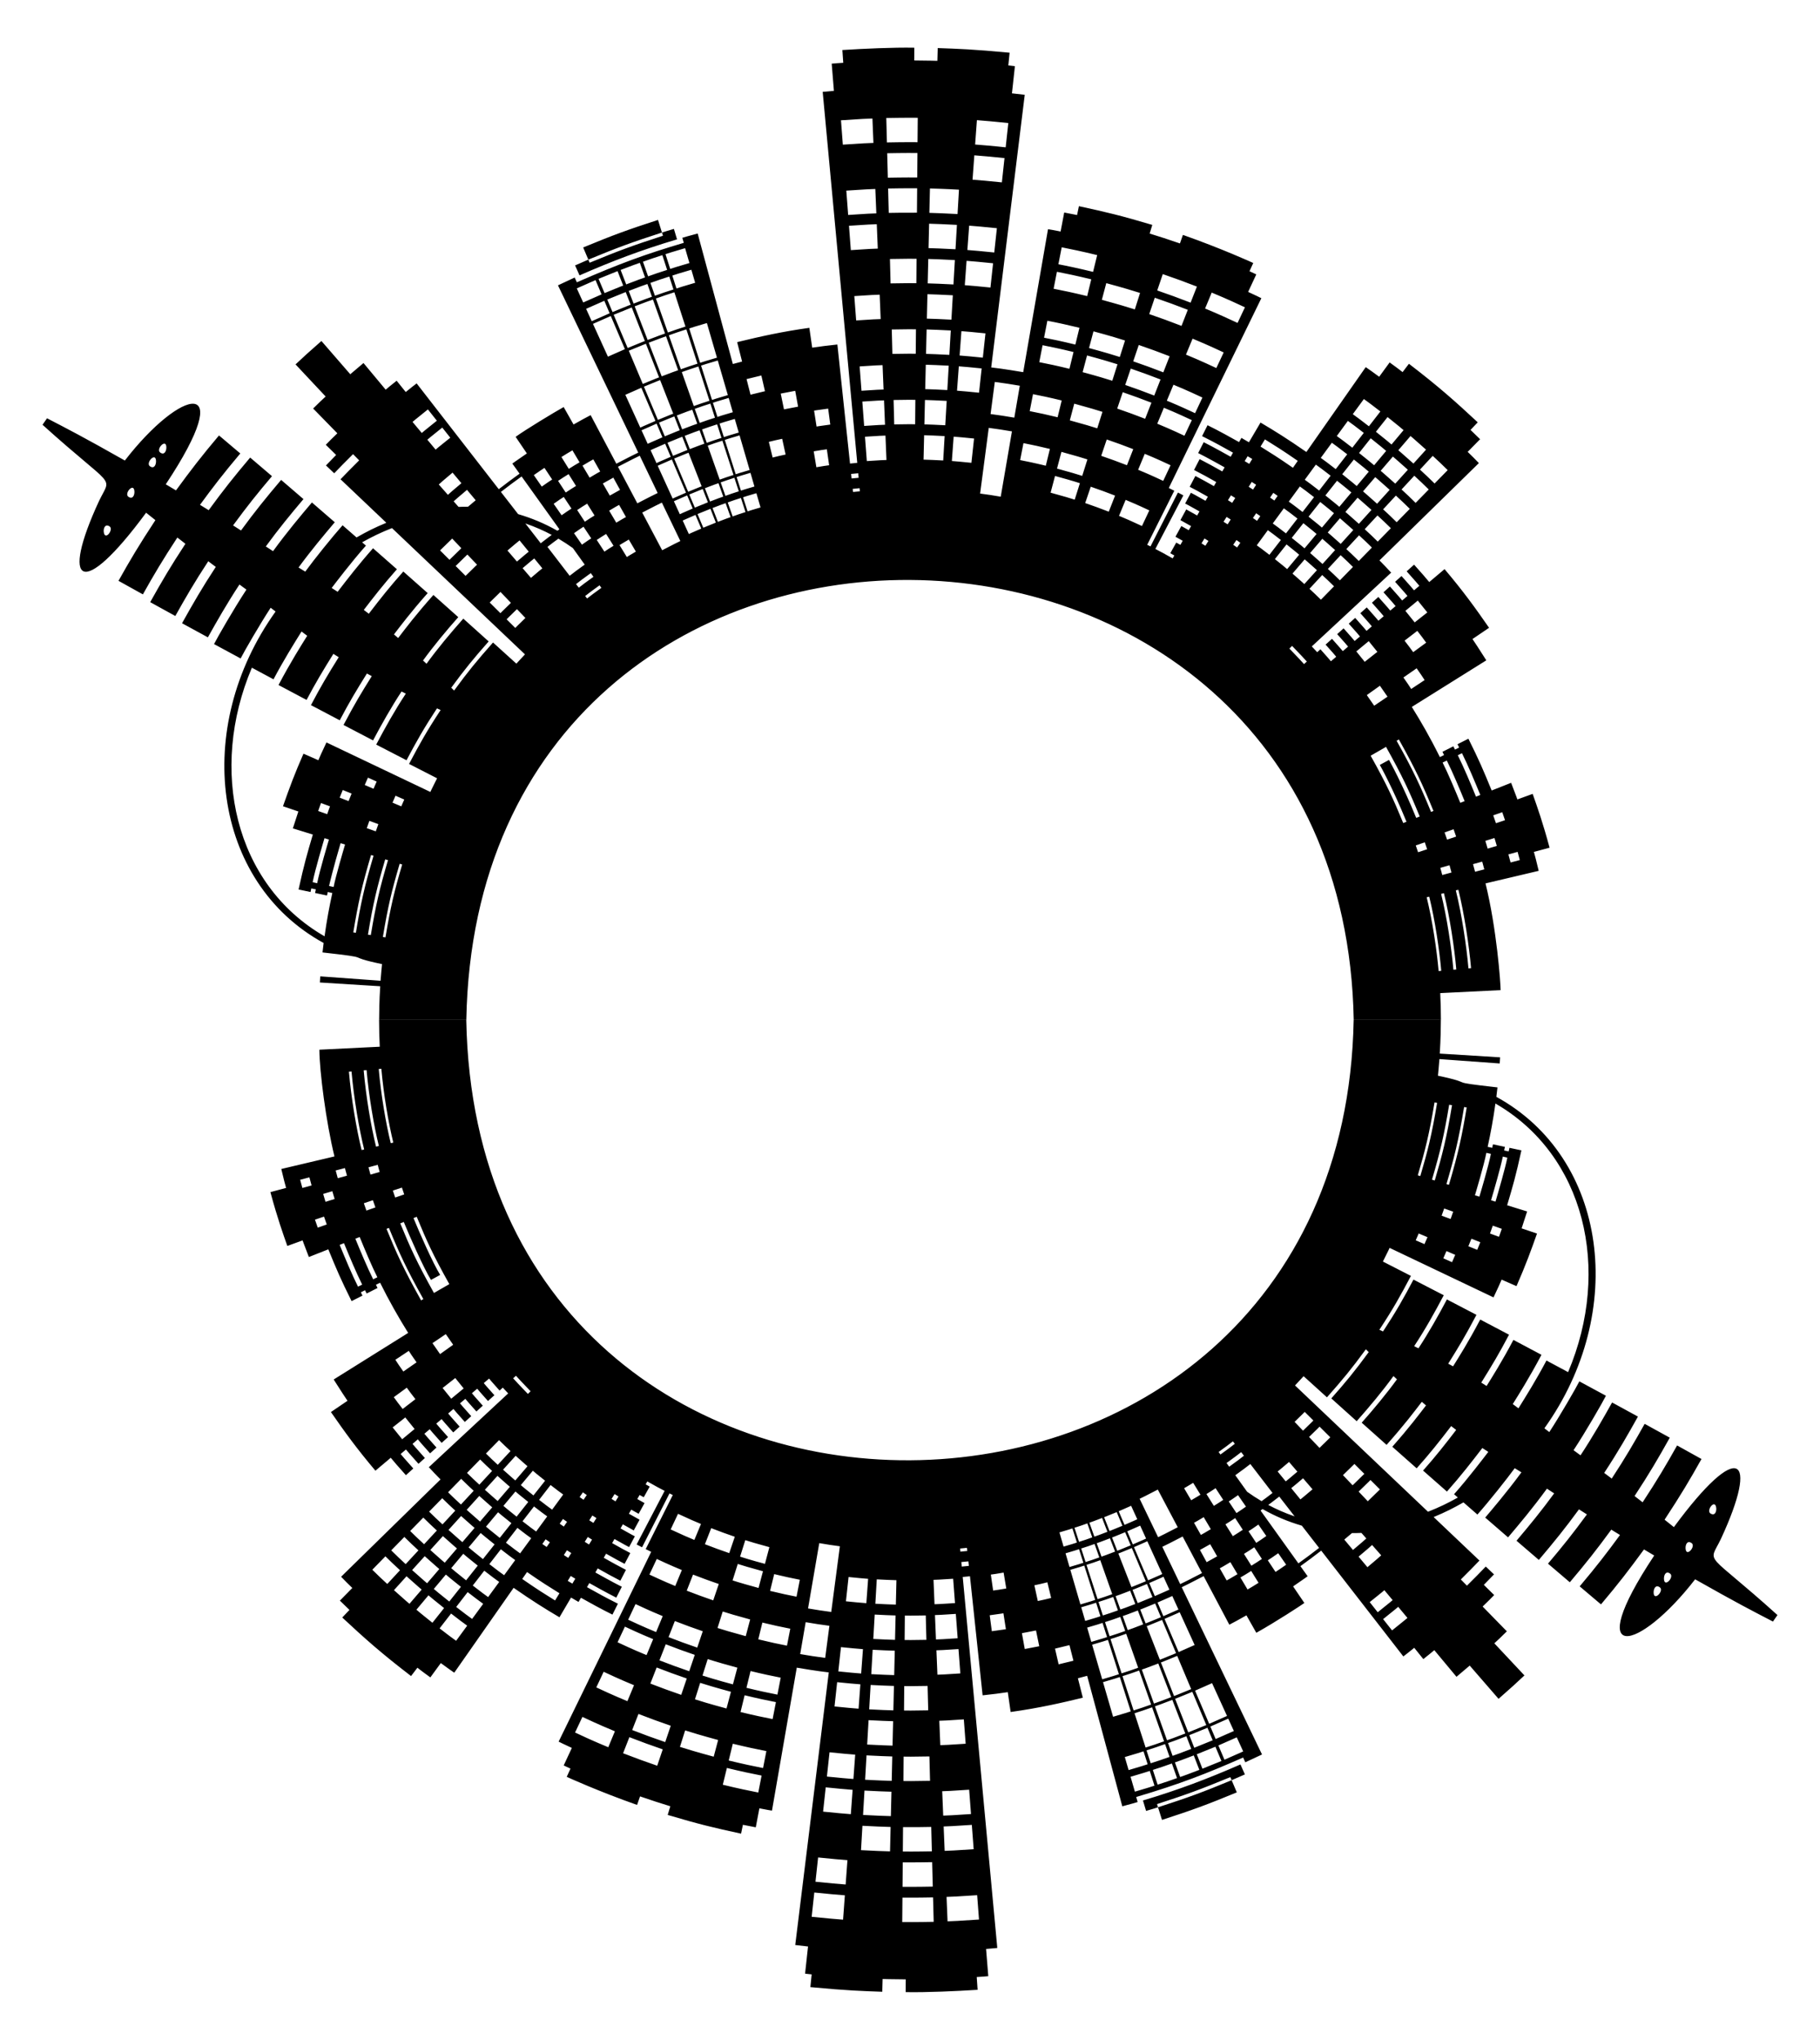 <?xml version="1.0" encoding="UTF-8"?>
<svg enable-background="new 0 0 1497.679 1678.416" version="1.1" viewBox="0 0 1497.679 1678.416" xmlns="http://www.w3.org/2000/svg">
 <path d="m943.11 1490.1c5.863-1.747 7.453-2.2 9.832-2.987l-0.827-2.628c24.137-7.833 35.555-11.96 60.336-22.199l1.075 2.537 10.891-4.761-3.644-8.197c-27.024 11.831-51.335 21.034-80.226 29.638l2.563 8.597zm9.832-2.987c25.504-8.276 36.137-12.189 60.584-22.29l4.243 10.018c-25.013 10.337-36.393 14.483-61.561 22.649l-3.266-10.377zm-640.43-625.83l-49.692 2.452c0.076 17.614 5.476 59.678 12.414 87.828l-43.754 10.327c3.015 12.356 2.036 8.542 3.945 15.578l-12.905 3.464c5.985 22.173 10.535 34.648 13.927 44.289l12.56-4.56c0.709 2.023-0.285-0.663 5.161 13.667l16.008-6.319c7.25 17.698 10.322 24.853 19.146 42.602l8.97-4.527-1.353-2.728 3.423-1.702 1.343 2.707 8.969-4.527-1.315-2.653 3.429-1.704c7.419 14.953 15.185 28.617 23.108 41.301l-61.308 38.337c4.992 8.005 10.671 16.516 11.377 17.517l-13.651 9.262c11.775 16.981 21.454 30.331 36.627 48.266l12.606-10.641c5.608 6.635 2.868 3.493 12.48 14.326l6.09-5.503c-9.559-10.777-6.92-7.75-10.43-11.908l4.368-3.726c3.455 4.093 0.802 1.05 10.322 11.785l5.27-4.763c-9.365-10.56-6.739-7.546-10.188-11.632l4.368-3.727c3.396 4.025 0.755 0.993 10.08 11.509l5.272-4.765c-9.196-10.371-6.546-7.327-9.946-11.357l4.37-3.728c3.344 3.965 0.692 0.919 9.838 11.233l5.27-4.763c-8.996-10.146-6.372-7.129-9.704-11.081l4.366-3.724c3.286 3.897 0.632 0.848 9.595 10.958l5.274-4.766c-8.821-9.949-6.183-6.916-9.462-10.805l4.366-3.724c3.223 3.825 0.597 0.804 9.353 10.682l5.274-4.766c-8.655-9.764-5.99-6.697-9.219-10.529l4.366-3.724c3.172 3.766 0.534 0.729 9.111 10.406l5.27-4.763c-8.456-9.541-5.816-6.5-8.977-10.254l4.37-3.728c3.122 3.707 0.469 0.652 8.869 10.13l5.27-4.763c-8.237-9.295-5.626-6.283-8.735-9.978l4.366-3.724c3.069 3.646 0.418 0.59 8.627 9.855l2.665-2.408c1.166 1.323 0.241 0.307 4.411 4.774-26.381 24.534-43.12 40.1-65.272 60.702 5.823 6.256 3.768 4.099 9.609 10.072-33.27 32.566-48.592 47.564-81.805 80.073 5.473 5.601 3.496 3.623 9.216 9.234l-10.222 10.41c6.238 6.089 7.21 7.056 7.879 7.655l-5.932 6.242c18.708 17.421 32.064 29.355 56.62 48.179l5.217-6.851c5.749 4.404 3.471 2.701 10.662 7.95l8.608-11.78c7.981 5.818 5.584 4.115 11.068 7.919l48.842-69.833c15.733 10.91 25.38 16.938 37.724 24.231l9.542-16.222c3.787 2.242 4.664 2.781 6.165 3.6l1.962-3.437c8.953 4.998 16.196 9.041 25.931 13.867l4.504-8.981c-9.498-4.707-16.582-8.66-25.453-13.611l1.918-3.36c1 0.558 14.645 8.253 22.19 11.986l4.561-8.949c-7.174-3.548-20.77-11.202-21.77-11.76l1.919-3.362c11.365 6.357 7.386 4.189 18.637 10.132l4.618-8.919c-11.042-5.831-7.126-3.699-18.276-9.935l1.918-3.36c11.7 6.54 7.122 4.047 15.257 8.337l4.677-8.892c-7.711-4.065-3.45-1.741-14.953-8.17l1.919-3.362c11.416 6.374 7.822 4.417 12.036 6.63l4.733-8.859c-4.091-2.148-0.476-0.178-11.789-6.494l1.917-3.357 8.971 5.013 4.792-8.831-8.782-4.908 1.918-3.36 6.103 3.408 4.847-8.797-5.971-3.334 1.919-3.362 3.391 1.888 4.904-8.766-3.315-1.845 1.367-2.395c10.879 6.083 6.019 3.417 14.236 7.757l-23.042 44.096c2.811 1.489 3.397 1.814 4.467 2.333l22.582-44.333 2.703 1.334-22.274 44.488 4.511 2.245-76.173 156.18c2.567 1.307 4.183 2.037 10.88 5.165l-6.708 14.419 5.584 2.604-3.078 6.777c1 0.484 25.922 11.849 57.878 23.116l2.444-7.031c7.71 2.71 19.141 6.402 24.916 8.128l-2.168 7.12c26.043 7.745 37.183 10.374 60.386 15.417l1.506-7.289c1.964 0.414 0.44 0.118 10.591 2.065l2.968-15.623c8.523 1.63 6.1 1.19 10.365 1.9l20.402-117.64c3.83 0.632 16.106 2.749 26.341 3.906l-27.598 224.32 10.53 1.207-2.437 22.348 5.422 0.609-1.069 10.471c30.68 2.901 42.638 3.215 59.167 3.827l0.296-10.521c1.985 0.096 5.013 0.13 19.021 0.3l-0.046 10.525c17.417 0.33 41.8-0.815 59.189-1.917l-0.724-10.5c6.793-0.443 4.625-0.279 9.505-0.703l-1.816-22.407 9.23-0.817-28.434-305.27c4.683-0.404 3.316-0.269 5.948-0.578l10.402 97.964c14.225-1.624 9.06-0.976 20.72-2.606l2.353 16.328c23.939-3.339 42.873-7.736 59.403-11.768l-4.065-15.988c2.038-0.495 0.584-0.116 7.612-2.021l28.929 107.38c10.153-2.751 7.754-2.077 12.63-3.524l-1.202-4.134c36.926-10.974 57.442-19.093 88.01-32.476l1.774 3.923 13.762-6.425-66.071-137.63c1-0.469 8.701-4.207 18.031-9.134l21.148 39.956c6.839-3.606 3.612-1.848 14.069-7.695l8.133 14.359c16.353-9.131 37.123-22.771 39.538-24.515l-9.259-13.66c12.099-8.394 9.366-6.468 11.959-8.347l-5.948-8.305c10.598-7.728 6.939-5 17.121-12.784l67.581 87.067c4.066-3.121 2.237-1.682 8.973-7.103l7.482 9.305c5.416-4.365 6.878-5.513 9.026-7.365l18.252 21.916c3.176-2.684 9.962-8.41 10.882-9.223l23.736 27.358c14.36-12.736 10.809-9.492 21.299-19.259l-24.776-26.42c5.131-4.783 2.976-2.72 10.302-9.864l-19.925-20.407c6.993-6.834 4.728-4.571 9.497-9.451l-8.509-8.377c5.939-6.082 7.521-7.68 8.372-8.622l-6.789-6.446c-2.641 2.761-11.024 11.423-15.495 15.741-7.012-7.121-1.865-1.895-5.032-5.11 3.701-3.563 14.193-14.332 15.326-15.57l-37.691-35.791c9.918-4.13 16.009-7.227 24.532-12.08l11.485 10.019c9.734-10.972 24.481-29.592 30.719-38.145 1.839 1.139 3.677 2.276 5.507 3.409-11.68 16.01-25.594 32.245-29.806 37.224l18.805 16.281c9.119-10.779 20.086-23.763 31.989-40.071 1.989 1.296 3.973 2.588 5.956 3.879-10.566 14.473-20.28 26.299-30.99 38.961l18.379 15.794c12.432-14.698 21.57-25.926 33.017-41.61l6.533 4.163c-11.664 15.898-19.746 25.997-32.022 40.519l17.956 15.315c13.419-15.879 21.983-26.664 34.135-43.302 2.399 1.476 4.78 2.941 7.152 4.4-10.408 14.253-19.299 25.837-33.169 42.267l17.526 14.835c14.244-16.879 22.969-28.191 35.395-45.218 2.837 1.688 5.642 3.357 8.413 5.005-60.33 90.897-12.523 79.333 33.668 19.574 34.742 19.679 47.63 26.248 64.045 34.76l3.704-5.346c-60.329-54.447-56.957-41.01-46.544-62.617 31.781-68.551 14.817-82.425-38.692-9.745-2.516-2.011-5.067-4.051-7.645-6.112 13.572-20.64 20.872-32.971 30.366-49.928l-20.072-11.153c-8.909 15.919-16.32 28.445-28.367 46.775-2.197-1.707-4.405-3.422-6.631-5.151 12.424-18.93 19.342-30.777 28.982-48.022l-20.672-11.386c-8.296 14.84-15.898 27.995-27.103 45.033l-6.196-4.649c11.658-17.73 19.613-31.738 27.772-46.346l-21.27-11.611c-7.184 12.86-15.481 27.51-25.984 43.48-1.907-1.4-3.817-2.803-5.728-4.207 10.287-15.645 23.789-39.128 26.647-44.812l-21.877-11.837c-2.778 5.56-16.319 28.951-24.728 41.728-1.345-1.036-2.689-2.071-4.037-3.109 68.456-95.667 52.335-222.42-39.533-272.73 0.241-1.704 0.029 6e-3 0.912-7.779-44.936-5.09-15.628-2.606-48.969-9.609 0.06-0.416 1.063-11.387 1.2-13.682l49.622 3.599 0.315-5.046-49.657-3.089c0.824-12.523 0.798-20.758 0.907-27.701h-71.754c-8.681 478.96-721.4 487.3-730.24 0h-71.754c0.181 13.544 0.067 8.835 0.56 22.035zm1053.4 444.88c3.744 2.831-5.328 12.232-5.139 3.862 0.067-2.963 1.799-6.387 5.139-3.862m8.413-11.334c3.792 2.76-5.063 12.378-5.048 3.976 5e-3 -2.973 1.663-6.44 5.048-3.976m33.248-49.463c-3.93-2.432 3.956-12.685 4.744-4.376 0.252 2.96-1.189 6.576-4.744 4.376m-15.617 24.292c3.963 2.651-4.661 12.503-4.908 4.162-0.066-2.94 1.435-6.485 4.908-4.162m-707.93 56.726c-11.475-1.601-7.39-0.977-19.083-2.902l9.227-53.728c10.372 1.712 6.769 1.161 16.961 2.58l-7.105 54.05zm-36.424 27.73c-6.003-1.142-14.36-2.922-23.609-5.186l3.369-13.807c8.01 1.961 16.275 3.773 22.965 5.044l-2.725 13.949zm-29.97 20.885c9.659 2.362 18.201 4.189 24.826 5.453l-2.724 13.946c-6.565-1.254-15.393-3.131-25.47-5.594l3.368-13.805zm-117.08 62.701c-13.131-5.41-22.723-9.958-27.33-12.109l6.052-12.853c2.301 1.074 13.382 6.346 26.728 11.842l-5.45 13.12zm15.743-37.906c-12.25-5.04-21.879-9.606-25.589-11.338l6.053-12.856c2.72 1.27 12.678 6.009 24.986 11.071l-5.45 13.123zm15.744-37.905c-11.306-4.645-20.942-9.21-23.848-10.567l6.053-12.856c2.422 1.131 11.841 5.617 23.245 10.3l-5.45 13.123zm7.871-18.953c-10.823-4.443-20.184-8.877-22.977-10.182l6.053-12.856c2.344 1.094 11.458 5.436 22.375 9.915l-5.451 13.123zm15.743-37.905c-9.854-4.038-18.745-8.247-21.236-9.411l6.053-12.856c1.004 0.469 10.453 4.975 20.634 9.144l-5.451 13.123zm15.743-37.906c-3.947-1.614-9.878-4.148-19.495-8.64l6.054-12.859c9.044 4.224 14.591 6.615 18.892 8.373l-5.451 13.126zm-30.571 185.78c-16.925-5.961-10.908-3.757-28.077-10.262l5.18-13.229c16.784 6.36 10.909 4.207 27.457 10.036l-4.56 13.455zm6.586-19.436c-16.756-5.902-10.949-3.784-27.181-9.935l5.18-13.229c16.204 6.14 10.562 4.073 26.561 9.709l-4.56 13.455zm13.173-38.874c-15.651-5.513-10.227-3.535-25.389-9.281l5.181-13.231c15.138 5.737 9.849 3.799 24.769 9.055l-4.561 13.457zm6.587-19.437c-15.099-5.318-9.866-3.41-24.493-8.954l5.181-13.231c14.593 5.531 9.484 3.659 23.873 8.727l-4.561 13.458zm6.586-19.436c-14.547-5.124-9.505-3.286-23.597-8.627l5.181-13.232c14.042 5.323 9.136 3.525 22.977 8.4l-4.561 13.459zm13.173-38.874c-13.145-4.631-8.472-2.918-21.805-7.973l5.181-13.231c12.947 4.908 8.424 3.25 21.185 7.746l-4.561 13.458zm13.173-38.873c-12.337-4.347-8.062-2.787-20.013-7.319l5.182-13.234c11.831 4.486 7.711 2.976 19.393 7.092l-4.562 13.461zm-12.783 167.5c-13.483-3.648-22.722-6.424-27.788-8.068l4.283-13.546c5.184 1.683 14.318 4.411 27.154 7.884l-3.649 13.73zm10.542-39.668c-1.4-0.379-14.835-3.918-25.956-7.535l4.284-13.548c4.194 1.365 12.321 3.832 25.322 7.351l-3.65 13.732zm5.271-19.834c-1.165-0.315-14.243-3.755-25.04-7.269l4.284-13.548c6.911 2.251 17.378 5.182 24.406 7.084l-3.65 13.733zm10.542-39.668c-11.967-3.241-19.489-5.522-23.208-6.736l4.285-13.551c3.556 1.162 10.851 3.377 22.573 6.552l-3.65 13.735zm10.542-39.667c-5.86-1.587-15.643-4.327-21.376-6.203l4.285-13.552c3.385 1.109 10.065 3.127 20.741 6.019l-3.65 13.736zm5.271-19.834c-1-0.271-11.984-3.16-20.46-5.937l4.285-13.551c3.104 1.018 9.506 2.956 19.825 5.752l-3.65 13.736zm-16.721 108.13c10.071 2.46 18.85 4.338 25.756 5.657l-2.724 13.946c-6.846-1.309-15.912-3.237-26.4-5.798l3.368-13.805zm11.234 80.029c-7.732-1.484-17.472-3.553-29.191-6.411l3.367-13.802c11.239 2.741 20.696 4.764 28.547 6.269l-2.723 13.944zm3.934-20.142c-7.436-1.426-16.911-3.438-28.261-6.206l3.367-13.802c10.83 2.643 20.063 4.618 27.617 6.065l-2.723 13.943zm27.536-140.99c-5.439-1.031-13.327-2.713-21.749-4.777l3.369-13.808c7.206 1.767 15.009 3.482 21.105 4.636l-2.725 13.949zm23.586 50.352c-12.647-1.767-8.254-1.102-20.567-3.127l4.509-26.256c11.965 1.969 7.795 1.332 19.53 2.97l-3.472 26.413zm14.717 215.4c-2.008-0.102-18.091-1.498-25.839-2.373l2.169-19.972c7.422 0.839 23.229 2.213 25.143 2.31l-1.473 20.035zm2.127-28.934c-1.861-0.093-17.496-1.451-24.834-2.281l2.169-19.974c6.956 0.788 22.324 2.129 24.137 2.218l-1.472 20.037zm4.254-57.873c-1.473-0.071-16.182-1.343-22.822-2.098l2.169-19.974c6.104 0.696 20.552 1.96 22.126 2.035l-1.473 20.037zm2.127-28.939c-1.388-0.065-15.616-1.299-21.816-2.007l2.169-19.971c5.74 0.657 19.7 1.878 21.12 1.943l-1.473 20.035zm4.254-57.87c-1.046-0.046-13.705-1.122-19.805-1.824l2.17-19.977c5.034 0.581 17.952 1.71 19.108 1.76l-1.473 20.041zm2.127-28.935c-1.002-0.043-13.588-1.13-18.799-1.732l2.17-19.976c4.431 0.513 16.984 1.622 18.103 1.669l-1.474 20.039zm4.254-57.874c-0.794-0.031-12.361-1.033-16.788-1.549l2.17-19.976c4.218 0.494 15.375 1.458 16.091 1.485l-1.473 20.04zm19.508 204.23c-2.005-0.028-16.325-0.531-23.885-1.004l1.167-20.052c6.985 0.438 21.073 0.947 23.192 0.976l-0.474 20.08zm0.684-29.006c-1.849-0.025-15.8-0.518-22.884-0.963l1.167-20.057c6.474 0.409 20.171 0.908 22.191 0.935l-0.474 20.085zm0.685-29.008c-1.994-0.025-15.568-0.523-21.883-0.922l1.167-20.055c6.793 0.432 20.057 0.88 21.19 0.894l-0.474 20.083zm0.684-29.005c-1-0.012-14.03-0.446-20.882-0.881l1.167-20.057c5.417 0.346 18.343 0.831 20.189 0.853l-0.474 20.085zm0.684-29.005c-1.629-0.019-14.388-0.489-19.881-0.84l1.167-20.06c4.936 0.318 17.45 0.792 19.188 0.812l-0.474 20.088zm0.684-29.006c-1.487-0.017-13.834-0.474-18.88-0.8l1.167-20.06c4.464 0.29 16.571 0.754 18.187 0.771l-0.474 20.089zm0.684-29.005c-1.012-0.01-12.531-0.411-17.879-0.759l1.167-20.06c5.068 0.331 16.186 0.72 17.186 0.73l-0.474 20.089zm0.684-29.008c-1.244-0.012-12.707-0.444-16.878-0.718l1.167-20.06c3.607 0.238 14.835 0.677 16.185 0.689l-0.474 20.089zm31.134 261.02c-1.001 0.022-15.581 0.303-25.883 0.185l0.17-20.089c10.009 0.116 24.188-0.156 25.194-0.179l0.519 20.083zm-0.751-29.002c-1.005 0.022-14.977 0.293-24.888 0.176l0.17-20.089c8.932 0.106 23.189-0.148 24.198-0.17l0.52 20.083zm-0.75-29.007c-1 0.022-14.648 0.278-23.892 0.167l0.17-20.085c7.706 0.093 22.202-0.113 23.202-0.161l0.52 20.079zm-1.502-58.01c-19.633 0.265-15.125 0.235-21.9 0.15l0.17-20.088c6.479 0.083 2.014 0.113 21.21-0.144l0.52 20.082zm-1.501-58.007c-18.158 0.239-13.548 0.217-19.908 0.133l0.17-20.094c6.067 0.082 1.491 0.104 19.218-0.127l0.52 20.088zm-1.501-58.008c-16.684 0.212-11.949 0.199-17.916 0.115l0.17-20.093c5.801 0.083 0.815 0.096 17.226-0.109l0.52 20.087zm43.289 230.14c-21.566 1.38-17.16 1.127-25.877 1.467l-0.825-20.073c8.48-0.329 3.959-0.07 25.183-1.426l1.519 20.032zm-4.388-57.862c-20.212 1.289-15.713 1.035-23.872 1.35l-0.825-20.069c7.895-0.303 3.251-0.041 23.178-1.309l1.519 20.028zm-2.193-28.93c-19.747 1.256-15.134 0.995-22.87 1.291l-0.825-20.074c7.615-0.291 2.93-0.029 22.175-1.25l1.52 20.033zm-4.389-57.863c-18.176 1.15-13.495 0.895-20.865 1.174l-0.825-20.074c6.996-0.263 2.236-1e-3 20.17-1.133l1.52 20.033zm-4.387-57.861c-16.88 1.061-12.055 0.803-18.86 1.057l-0.825-20.077c6.594-0.244 1.722 0.015 18.166-1.016l1.519 20.036zm-2.194-28.93c-16.175 1.013-11.304 0.756-17.857 0.998l-0.825-20.077c6.358-0.233 1.443 0.024 17.163-0.958l1.519 20.037zm-2.194-28.933c-15.446 0.963-10.547 0.709-16.855 0.94l-0.825-20.077c6.091-0.22 1.169 0.032 16.161-0.899l1.519 20.036zm11.403-30.622c-2.617 0.307-1.208 0.168-5.838 0.567l-0.347-3.727c4.546-0.391 3.201-0.257 5.79-0.562l0.395 3.722zm30.786 18.597c-8.201 1.368-5.393 0.94-10.806 1.688l-1.889-13.112c4.893-0.675 2.363-0.282 10.503-1.641l2.192 13.065zm27.132 47.526l-11.908 2.286-2.36-13.03 11.607-2.228 2.661 12.972zm-4.007-50.141c6.419-1.385 4.157-0.861 10.681-2.466l3.131 12.872c-6.572 1.615-4.21 1.073-10.981 2.536l-2.831-12.942zm-23.432 36.122c-2.648 0.432 0.115 0.017-11.584 1.658l-1.737-13.127c11.651-1.635 8.593-1.175 11.281-1.615l2.04 13.084zm55.572 25.947c-11.768 2.866-11.581 2.832-12.183 2.958l-2.965-12.912c0.469-0.099 11.417-2.772 11.884-2.886l3.264 12.84zm119.48-171.78c9.379-6.842 5.473-3.924 11.75-8.745l1.57 2.045c-6.132 4.708-2.324 1.869-11.82 8.796l-1.5-2.096zm6.517 9.099c9.567-6.979 5.653-4.055 12.05-8.967l2.278 2.966c-6.205 4.764-2.488 1.993-12.151 9.041l-2.177-3.04zm53.235 20.679c2.315-1.824 3.469-2.844 9.726-8.131l7.789 9.072c-6.189 5.23-7.529 6.409-9.959 8.326l-7.556-9.267zm5.054-13.573c-6.202 5.241-7.304 6.216-9.587 8.015l-6.655-8.16c2.231-1.757 3.298-2.703 9.382-7.844l6.86 7.989zm-29.462 24.275c-4.092-2.409-8.059-4.998-11.903-7.752l-9.73-13.585c9.738-7.104 5.853-4.201 12.381-9.212l18.268 23.787c-6.244 4.799-3.972 3.091-9.016 6.762m14.555-3.776c4.713 6.072 7.992 10.296 12.654 16.302-8.111-2.795-15.21-5.95-21.714-9.428 2.739-1.988 0.472-0.29 9.06-6.874zm74.428 86.856c11.543-9.296 9.816-7.899 12.072-9.807l6.801 8.165c-2.297 1.941-0.619 0.584-12.281 9.977l-6.592-8.335zm9.467-38.491c-4.357 3.868-2.087 1.919-11.349 9.75l-7.281-8.701c8.928-7.548 6.791-5.708 11.13-9.562l7.5 8.513zm-18.592-52.452l9.781-9.542 7.753 7.744-9.98 9.736-7.554-7.938zm-23.316-44.691c-2.087 2.135 0.207-0.159-8.87 8.721l-8.602-8.986c9.075-8.88 6.509-6.314 8.645-8.5l8.827 8.765zm-13.917-13.819c-2.087 2.137 0.37-0.322-8.516 8.373l-6.948-7.257c8.856-8.669 6.193-6.002 8.334-8.195l7.13 7.079zm24.342 44.963l9.442-9.212 8.152 8.144-9.651 9.415-7.943-8.347zm-117.26 16.096c-1.743 1.117-2.651 1.623-7.637 4.567l-5.812-9.897c4.721-2.787 5.713-3.34 7.445-4.452l6.004 9.782zm32.887 68.123c5.483-3.233 3.577-2.078 8.86-5.381l6.057 9.756c-5.503 3.439-3.58 2.27-9.051 5.497l-5.866-9.872zm-38.198-45.009c3.514-1.954 1.479-0.78 7.984-4.637l5.85 9.875c-6.62 3.923-4.572 2.742-8.178 4.749l-5.656-9.987zm35.779 42.28c-7.14 4.228-4.987 2.986-8.903 5.169l-5.66-9.991c3.775-2.104 1.656-0.879 8.709-5.057l5.854 9.879zm5.329-16.695c5.249-3.267 3.436-2.108 8.481-5.433l6.288 9.608c-5.164 3.402-3.299 2.21-8.668 5.553l-6.101-9.728zm-0.949-19.84c-4.99 3.29-3.24 2.167-8.199 5.252l-6.099-9.726c4.96-3.084 3.248-1.989 8.012-5.132l6.286 9.606zm-16.109-24.613c-4.592 3.031-2.938 1.974-7.718 4.944l-6.101-9.729c4.562-2.833 2.946-1.796 7.531-4.824l6.288 9.609zm-68.783-0.875c0.4-0.171 8.265-4.058 14.952-7.592l16.408 31c-7.088 3.744-15.764 8.031-16.16 8.202l-15.2-31.61zm45.614 157.87c13.906-6.085 11.124-4.848 13.976-6.169l12.31 26.98c-2.808 1.298-0.458 0.259-14.672 6.475l-11.614-27.286zm-75.747-6.998c12.055-3.585 8.824-2.593 13.819-4.217l9.015 28.255c-5.15 1.673-1.88 0.672-14.547 4.44l-8.287-28.478zm13.08-6.532c-4.926 1.603-1.708 0.615-13.759 4.199l-8.286-28.474c11.471-3.411 8.277-2.428 13.031-3.977l9.014 28.252zm-9.754-30.57c-4.682 1.526-1.499 0.547-12.971 3.959l-3.417-11.744c11.201-3.331 8.022-2.351 12.671-3.867l3.717 11.652zm-7.056-28.892c7.312-2.364 4.714-1.483 12.129-4.098l3.883 11.025c-7.586 2.673-4.935 1.776-12.413 4.194l-3.599-11.121zm11.323-6.388c-7.375 2.601-4.799 1.728-12.07 4.078l-9.132-28.218c6.997-2.259 4.573-1.442 11.348-3.834l9.854 27.974zm18.966 8.054c-10.231 3.892-7.174 2.767-12.283 4.559l-3.929-11.008c4.944-1.733 1.933-0.623 12.001-4.455l4.211 10.904zm-3.799-48.259c-11.869 4.832-8.806 3.631-11.048 4.476l-4.267-10.916c2.244-0.844-0.906 0.389 10.769-4.363l4.546 10.803zm-10.165 6.736c2.23-0.839-0.827 0.359 11.106-4.499l11.505 27.342c-12.487 5.089-9.576 3.943-11.811 4.785l-10.8-27.628zm-2.68-1.582c-9.414 3.583-6.429 2.487-11.173 4.147l-3.94-11.038c4.589-1.605 1.598-0.505 10.891-4.042l4.222 10.933zm-12.984 4.783c-6.897 2.436-4.487 1.619-11.289 3.815l-3.609-11.151c6.786-2.188 4.435-1.397 11.004-3.718l3.894 11.054zm-13.113 4.409c-4.232 1.385-1.13 0.426-11.396 3.478l-3.275-11.253c9.987-2.969 6.908-2.016 11.108-3.391l3.563 11.166zm-10.718 5.808c10.255-3.049 7.181-2.098 11.455-3.497l9.017 28.261c-4.468 1.458-1.298 0.482-12.184 3.719l-8.288-28.483zm8.968 30.813c10.892-3.239 7.739-2.267 12.242-3.737l3.553 11.135c-4.564 1.489-1.381 0.509-12.53 3.824l-3.265-11.222zm43.843 87.213c8.727-2.832 5.614-1.777 14.472-4.89l9.853 27.971c-9.083 3.189-5.825 2.091-15.193 5.134l-9.132-28.215zm13.665-7.181c-8.615 3.028-5.525 1.986-14.413 4.87l-9.132-28.218c8.235-2.669 5.332-1.686 13.691-4.626l9.854 27.974zm-10.66-30.266c-8.335 2.932-5.424 1.946-13.633 4.606l-9.131-28.215c7.961-2.577 5.194-1.645 12.911-4.363l9.853 27.972zm-10.663-30.265c-7.68 2.705-4.925 1.776-12.851 4.342l-3.766-11.637c7.57-2.449 4.875-1.536 12.553-4.242l4.064 11.537zm24.45 62.006c5.687-2.002 2.567-0.847 14.321-5.316l10.682 27.665c-12.136 4.614-9.064 3.478-15.034 5.581l-9.969-27.93zm13.446-7.583c-11.649 4.429-8.497 3.265-14.259 5.293l-9.97-27.933c5.44-1.913 2.363-0.776 13.546-5.028l10.683 27.668zm-23.117-59.869c-10.515 4-7.487 2.884-12.715 4.72l-4.112-11.519c5.107-1.793 2.005-0.648 12.421-4.61l4.406 11.409zm26.294 61.261c2.237-0.849-0.342 0.185 14.157-5.737l11.502 27.334c-14.814 6.054-12.535 5.139-14.862 6.023l-10.797-27.62zm13.214-7.976c-14.256 5.822-11.769 4.828-14.099 5.713l-10.798-27.623c2.265-0.859-0.494 0.241 13.394-5.427l11.503 27.337zm-12.445-29.577c-13.661 5.576-11.024 4.527-13.336 5.404l-10.797-27.62c2.264-0.857-0.616 0.285 12.631-5.118l11.502 27.334zm-12.445-29.577c-13.16 5.367-10.277 4.225-12.573 5.094l-4.453-11.392c2.274-0.86-0.674 0.306 12.283-4.977l4.743 11.275zm-6.97-16.563c-12.745 5.196-9.87 4.061-12.146 4.921l-4.255-10.886c2.267-0.857-0.772 0.343 11.868-4.808l4.533 10.773zm-15.203-41.108c11.549-5.067 8.177-3.544 10.966-4.842l12.313 26.988c-2.727 1.267 0.202-0.053-11.661 5.148l-11.618-27.294zm9.957-7.048c-2.762 1.285 0.584-0.227-10.909 4.816l-4.59-10.784c11.286-4.954 7.844-3.396 10.634-4.695l4.865 10.663zm-7.249-15.887c-2.718 1.266 0.168-0.047-10.499 4.636l-4.777-11.223c11.053-4.855 7.432-3.213 10.213-4.51l5.063 11.097zm-12.198 5.358c-11.61 4.724-8.388 3.463-10.633 4.307l-4.441-11.36c2.225-0.836-0.932 0.396 10.343-4.189l4.731 11.242zm-12.362 4.959c-9.127 3.475-6.155 2.383-10.753 3.991l-4.1-11.487c4.446-1.553 1.48-0.463 10.459-3.882l4.394 11.378zm-12.496 4.604c-6.625 2.342-4.318 1.56-10.864 3.671l-3.756-11.604c6.373-2.053 4.107-1.285 10.567-3.571l4.053 11.504zm-12.619 4.242c-4.097 1.342-1.03 0.394-10.967 3.347l-3.408-11.711c9.66-2.871 6.638-1.935 10.667-3.256l3.708 11.62zm39.42 176.5c13.191-3.924 9.934-2.926 15.397-4.699l3.395 10.641c-5.513 1.788-2.229 0.784-15.672 4.782l-3.12-10.724zm17.862-5.499c9.382-3.047 6.141-1.955 15.252-5.154l3.711 10.535c-9.285 3.259-5.953 2.135-15.524 5.245l-3.439-10.626zm17.698-6.015c5.916-2.084 2.84-0.945 15.093-5.603l4.023 10.419c-12.381 4.706-9.265 3.554-15.362 5.703l-3.754-10.519zm17.518-6.525c2.241-0.852-0.187 0.127 14.919-6.046l4.332 10.295c-15.136 6.187-12.908 5.287-15.185 6.154l-4.066-10.403zm17.306-7.059c14.413-6.304 11.846-5.167 14.729-6.501l4.636 10.161c-2.815 1.302-0.53 0.293-14.99 6.616l-4.375-10.276zm-12.919-67.098c-2.772 1.285-0.115 0.097-13.166 5.812l-11.614-27.287c12.751-5.586 9.641-4.192 12.471-5.505l12.309 26.98zm-13.323-29.192c-2.747 1.275 0.044 0.022-12.411 5.479l-4.79-11.254c12.488-5.473 9.307-4.045 12.125-5.353l5.076 11.128zm-7.459-16.348c-2.73 1.268 0.142-0.024-11.99 5.293l-4.578-10.755c12.163-5.332 8.898-3.863 11.716-5.172l4.852 10.634zm-12.27 161.29c-5.681 1.841-2.391 0.834-16.126 4.921l-3.562-12.24c13.509-4.019 10.212-3.01 15.813-4.825l3.875 12.144zm18.555-6.235c-9.767 3.426-6.356 2.271-15.974 5.397l-3.925-12.129c9.652-3.137 6.306-2.009 15.664-5.293l4.235 12.025zm18.368-6.771c-12.638 4.803-9.55 3.661-15.807 5.868l-4.285-12.006c6.105-2.153 2.935-0.978 15.5-5.754l4.592 11.892zm18.164-7.299c-15.481 6.33-13.264 5.433-15.625 6.332l-4.641-11.873c2.461-0.937 0.322-0.078 15.321-6.209l4.945 11.75zm17.92-7.866c-2.82 1.303-0.646 0.347-15.424 6.807l-4.993-11.73c14.764-6.456 12.216-5.331 15.125-6.675l5.292 11.598zm-33.899-146.76c-9.305 4.913-16.931 8.615-17.931 9.084l-14.738-30.701c1.002-0.469 8.2-3.971 16.738-8.482l15.931 30.099zm12.451-13.784l-8.628 4.819-5.521-10.065 8.433-4.71 5.716 9.956zm56.804 6.893c-6.338 4.4-4.046 2.845-8.762 5.945l-6.349-9.565c4.384-2.88 2.353-1.497 8.578-5.82l6.533 9.44zm-16.334-23.601c-5.997 4.167-3.821 2.69-8.302 5.632l-6.347-9.563c4.249-2.791 2.194-1.39 8.117-5.507l6.532 9.438zm-16.742-24.191c-5.731 3.986-3.571 2.518-7.829 5.312l-6.347-9.563c4.042-2.652 1.982-1.248 7.645-5.187l6.531 9.438zm43.133 46.678l-31.125-43.456 1.651-1.208c10.557 5.976 20.866 10.305 32.323 13.674l14.184 18.273c-10.367 7.924-6.731 5.205-17.033 12.717zm89.737 44.897c-2.384 2.014-0.928 0.837-12.655 10.281l-7.353-9.298c11.795-9.499 10.116-8.142 12.422-10.091l7.586 9.108zm-33.826-65.371c-4.233 3.759-1.96 1.808-10.992 9.444l-7.148-8.541 6.322-5.343c2.612 0.053 5.171-0.039 7.789-0.133l4.029 4.573zm102.51-316.47c-1.943 10.174-9.18 34.212-9.477 35.215l-3.66-1.134c0.296-1 7.483-24.881 9.402-34.937l3.735 0.856zm13.516 3.1c-1.614 8.402-7.332 28.063-9.747 36.22l-3.651-1.132c2.306-7.789 8.069-27.583 9.672-35.943l3.726 0.855zm-45.504-43.164c-4.499 27.223-8.024 40.974-14.209 61.962l-2.283-0.697c6.97-23.653 10.101-37.228 14.133-61.632l2.359 0.367zm-12.289-1.911c-4.392 26.585-7.846 39.99-13.814 60.241l-2.064-0.63c6.04-20.493 9.427-33.796 13.746-59.942l2.132 0.331zm53.243 103.66c-2.336 6.649-1.786 5.123-2.33 6.56l-7.376-2.716c0.513-1.352 0.047-0.063 2.294-6.459l7.412 2.615zm-49.515-10.819c0.497-1.307 0.018 0.013 2.098-5.916l7.409 2.615c-2.156 6.144-1.621 4.665-2.134 6.017l-7.373-2.716zm22.011 25.15c2.24-5.459 1.652-3.985 2.488-6.199l7.323 2.856c-0.851 2.254-0.256 0.759-2.528 6.298l-7.283-2.955zm-20.627 9.9l2.593-5.936 7.217 3.114-2.636 6.034-7.174-3.212zm-22.711-14.803c2.496-5.683 1.927-4.348 2.437-5.609l7.246 3.046c-0.5 1.237 4e-3 0.055-2.479 5.708l-7.204-3.145zm41.943-109.3c-3.668 22.189-6.7 36.966-14.596 63.65l-2.056-0.628c6.281-21.223 9.953-35.673 14.528-63.353l2.124 0.331zm28.757 141.66l12.232 5.377c7.664-17.489 12.067-29.634 16.873-43.259l-12.648-4.308c0.261-0.701 4.296-13.132 4.524-13.893l-16.439-5.094c4.741-15.986 7.213-24.396 11.733-45.19l-9.829-2.084-0.649 2.975-3.735-0.816 0.644-2.952-9.828-2.084-0.632 2.893-3.741-0.817c2.375-10.837 4.565-22.445 6.395-35.642 73.441 42.339 95.707 136.33 59.806 221.02l-17.814-9.552c-8.028 15.227-16.768 29.262-23.047 39.326-1.577-1.179-3.121-2.333-4.681-3.5 4.353-6.976 13.541-21.409 23.622-40.525l-23.09-12.269c-9.358 17.757-17.953 31.322-22.06 37.905-1.469-0.924-2.933-1.844-4.387-2.758 9.219-14.776 14.721-24.005 22.843-39.421l-23.701-12.48c-10.006 18.986-17.302 30.401-22.353 38.504-2.844-1.555 0.09 0.027-4-2.168 8.538-13.7 13.575-21.834 23.252-40.191l-24.315-12.687c-6.809 12.926-15.386 28.055-23.437 40.227-1.17-0.583-2.351-1.171-3.523-1.754 9.247-13.982 16.872-27.725 24.362-41.914l-24.93-12.89c-7.956 15.08-14.293 26.342-25.047 42.669-1.014-0.458-2.023-0.914-3.014-1.361 11.549-17.545 17.225-27.804 25.972-44.336l-23.063-11.814c6.04-12.213 4.088-8.133 5.526-11.241l85.502 40.732c5.372-11.504 3.742-7.904 6.677-14.625zm-111.71 57.316c0.772 0.774 1.552 1.556 2.334 2.342-11.16 15.3-19.316 25.173-30.78 38.078l20.872 18.762c10.475-11.799 20.873-24.192 30.273-37.134 0.927 0.89 1.919 1.788 2.88 2.681-8.591 11.831-19.333 24.782-29.01 35.665l20.464 18.259c14.911-16.782 22.45-26.884 29.012-35.437 0.209 0.181 0.131 0.114 3.441 2.983-5.226 6.805-13.967 18.478-27.745 33.992l20.054 17.759c11.135-12.543 18.216-21.468 28.398-34.738 1.367 1.04 2.743 2.087 4.124 3.138-8.434 10.993-16.797 21.702-27.245 33.463l19.639 17.262c11.515-12.971 20.561-24.654 29.122-35.816 1.639 1.05 3.262 2.09 4.922 3.153-2.878 3.752-16.026 21.143-28.193 34.844l3.128 2.729c-8.603 4.774-14.776 7.793-24.557 11.7l-109.44-103.92c0.362-0.39 6.818-7.322 7.074-7.625l19.206 17.395c13.302-15.008 20.193-23.363 32.022-39.536zm-328.01 165.96c-2.542 0.299-1.167 0.164-5.679 0.551l-0.239-2.567c4.479-0.384 3.11-0.249 5.646-0.548l0.272 2.564zm-433.84-162l-6.248-8.996 10.962-7.438 6.074 8.745-10.788 7.689zm-30.785 45.164c-5.093-6.632-3.685-4.77-7.285-9.712l10.684-7.823c3.847 5.282 2.05 2.891 7.102 9.469l-10.501 8.066zm-0.38 24.908l-7.856-9.738 10.399-8.203 7.665 9.501-10.208 8.44zm40.368-33.373l-7.1-8.802 10.401-8.204 6.909 8.565-10.21 8.441zm-14.237-86.994c-14.004-25.068-19.49-37.26-27.711-57.265l2.885-1.153c4.583 11.236 16.098 37.498 22.383 47.681l7.563-4.116c-6.111-9.881-17.327-35.424-21.95-46.759l2.673-1.068c8.372 20.375 13.419 31.432 26.81 55.404l-12.653 7.276zm-55.443-183.38c1.865 21.451 6.075 46.106 10.115 62.431l-2.323 0.548c-4.141-16.74-8.308-41.379-10.169-62.764l2.377-0.215zm5.202 107.06c0.399 1.244 0.094 0.366 2.063 5.929l-7.415 2.6c-1.986-5.612-1.569-4.385-2.098-6.03l7.45-2.499zm23.882-10.392c1.229 3.827 0.872 2.766 1.886 5.616l-7.428 2.561c-1.033-2.906-0.675-1.844-1.92-5.718l7.462-2.459zm-69.271 32.958c-2.132-6.034-1.832-5.173-2.285-6.577l7.452-2.499c0.55 1.709 0.117 0.44 2.25 6.475l-7.417 2.601zm12.005-29.981l1.896 6.404-7.506 2.332-1.927-6.506 7.537-2.23zm37.339-21.709c0.656 2.384 0.92 3.521 1.606 5.894l-7.557 2.161c-0.698-2.417-0.968-3.574-1.635-5.997l7.586-2.058zm-26.981 2.674l1.696 6.253c-2.902 0.8-4.71 1.299-7.574 2.089l-1.723-6.356c2.868-0.75 4.714-1.232 7.601-1.986zm-29.225 7.638l1.801 6.645-7.577 2.089-1.829-6.748 7.605-1.986zm59.208-89.349c1.802 20.769 5.903 44.839 9.838 60.729l-2.104 0.497c-4.025-16.255-8.091-40.343-9.887-61.031l2.153-0.195zm-16.241 66.882c-4.249-17.201-8.517-42.349-10.445-64.465l2.141-0.194c1.925 22.077 6.222 47.267 10.396 64.165l-2.092 0.494zm-2.972 112.39c-5.04-10.08-10.834-23.992-15.086-34.358l3.556-1.404c4.216 10.278 9.969 24.092 14.97 34.095l-3.44 1.667zm12.481-6.043c-4.885-9.763-10.559-23.395-14.668-33.406l3.564-1.407c4.086 9.954 9.735 23.521 14.553 33.143l-3.449 1.67zm39.44 17.336c-14.813-26.511-20.39-39.175-28.465-58.821l1.997-0.798c8.814 21.445 14.516 33.818 28.332 58.547l-1.864 1.072zm-14.607 58.556c-5.036-7.25-3.097-4.395-6.574-9.688l11.043-7.308c3.232 4.922 1.542 2.438 6.403 9.435l-10.872 7.561zm134.63 147.06c2.629 1.737 1.856 1.242 3.578 2.313l-2.532 3.976c-1.613-1.003-0.882-0.532-3.611-2.334l2.565-3.955zm21.759-22.495c-3.429-2.132-2.651-1.639-3.399-2.131l2.546-3.961c0.679 0.447 0.043 0.044 3.367 2.11l-2.514 3.982zm-8.113-19.037l-3.217-2.235 2.69-3.875 3.186 2.213-2.659 3.897zm-16.936 15.818l3.375 2.342-2.662 3.887-3.407-2.364 2.694-3.865zm-10.732 19.144l-2.678 3.876c-1.218-0.844-2.304-1.596-3.554-2.461l2.71-3.854c1.239 0.857 2.315 1.602 3.522 2.439zm-101.06 33.736c-2.335-1.974-0.64-0.477-12.321-10.841l10.361-11.44c11.675 10.358 9.734 8.644 12.012 10.568l-10.052 11.713zm-16.924-5.758c11.864 10.527 10.035 8.913 12.459 10.963l-10.051 11.713c-2.45-2.073-0.737-0.557-12.768-11.235l10.36-11.441zm31.441-11.159c-2.25-1.901-0.527-0.382-11.874-10.447l10.361-11.441c11.215 9.947 9.261 8.229 11.565 10.175l-10.052 11.713zm14.517-16.918c-2.227-1.88-0.432-0.302-11.427-10.053l10.361-11.441c10.852 9.621 8.842 7.86 11.118 9.781l-10.052 11.713zm14.517-16.918c-2.202-1.857-0.339-0.225-10.98-9.659l10.361-11.44c10.608 9.402 8.415 7.485 10.671 9.386l-10.052 11.713zm14.516-16.915c-2.188-1.844-0.248-0.15-10.533-9.265l10.359-11.439c10.243 9.076 7.984 7.107 10.224 8.993l-10.05 11.711zm14.515-16.916c-2.169-1.826-0.142-0.062-10.086-8.871l10.361-11.44c9.885 8.755 7.565 6.738 9.777 8.599l-10.052 11.712zm-75.054 52.491c-7.109-6.615-4.661-4.286-11.454-10.91l10.793-11.033c6.77 6.603 4.389 4.332 11.155 10.626l-10.494 11.317zm-16.249-6.008c6.878 6.705 4.392 4.341 11.587 11.037l-10.495 11.318c-7.215-6.716-4.666-4.285-11.885-11.321l10.793-11.034zm31.407-10.339c-6.842-6.364-4.486-4.124-11.023-10.499l10.793-11.033c6.363 6.209 4.063 4.021 10.724 10.215l-10.494 11.317zm15.157-16.346c-6.564-6.103-4.312-3.961-10.591-10.089l10.793-11.033c6.246 6.097 4.049 4.001 10.293 9.804l-10.495 11.318zm15.155-16.345c-6.298-5.853-4.138-3.798-10.16-9.678l10.791-11.031c5.981 5.841 3.876 3.833 9.861 9.393l-10.492 11.316zm15.156-16.344c-6.032-5.603-3.964-3.635-9.729-9.267l10.793-11.033c5.718 5.587 3.706 3.667 9.43 8.983l-10.494 11.317zm-92.464 75.31c7.296 7.111 4.731 4.664 12.018 11.447l-10.495 11.318c-7.628-7.103-5.009-4.612-12.317-11.732l10.794-11.033zm107.01-53.344c3.745 3.176 0.97 0.897 10.542 8.609l-9.591 12.09c-9.752-7.856-6.993-5.59-10.862-8.87l9.911-11.829zm14.805 3.236c-9.413-7.584-6.664-5.324-10.402-8.495l9.913-11.831c3.647 3.095 0.898 0.835 10.082 8.234l-9.593 12.092zm-29.118 13.847c3.886 3.293 1.109 1.015 11.004 8.986l-9.593 12.092c-10.1-8.136-7.317-5.852-11.324-9.247l9.913-11.831zm-14.317 17.088c4.044 3.425 1.266 1.146 11.466 9.362l-9.594 12.094c-10.471-8.434-7.675-6.143-11.786-9.623l9.914-11.833zm-14.317 17.087c4.131 3.497 1.355 1.223 11.928 9.739l-9.593 12.092c-10.714-8.63-7.984-6.392-12.248-10l9.913-11.831zm-14.317 17.088c4.283 3.623 1.483 1.331 12.39 10.116l-9.593 12.092c-11.175-9-8.351-6.691-12.71-10.377l9.913-11.831zm-14.317 17.087c4.397 3.718 1.612 1.44 12.852 10.493l-9.593 12.092c-11.402-9.182-8.666-6.945-13.172-10.753l9.913-11.832zm73.203-55.511c8.474 6.501 5.587 4.343 11.35 8.54l-9.119 12.452c-5.382-3.921-2.818-1.991-11.68-8.789l9.449-12.203zm15.4 3.009c-5.23-3.809-2.676-1.887-11.203-8.43l9.448-12.202c8.177 6.275 5.313 4.133 10.873 8.181l-9.118 12.451zm-29.048 14.617c8.742 6.705 5.879 4.566 11.826 8.899l-9.119 12.453c-5.859-4.27-3.147-2.238-12.157-9.148l9.45-12.204zm-23.635 57.322c-6.23-4.543-3.523-2.515-13.11-9.866l9.449-12.204c9.361 7.177 6.408 4.971 12.78 9.617l-9.119 12.453zm-17.309-4.443c9.629 7.383 6.698 5.193 13.257 9.976l-9.119 12.452c-6.449-4.705-3.662-2.617-13.587-10.225l9.449-12.203zm30.48-13.542c-5.764-4.203-3.159-2.241-12.633-9.507l9.449-12.204c9.058 6.947 6.133 4.761 12.303 9.258l-9.119 12.453zm52.682-71.937c-5.299-3.857-2.57-1.811-10.726-8.071l9.449-12.204c7.859 6.032 5.052 3.933 10.396 7.822l-9.119 12.453zm2.398 74.703c-8.697-5.434-14.134-8.737-27.008-17.668l3.96-5.697c12.621 8.756 18 12.03 26.674 17.449l-3.626 5.916zm14.233-13.84c-2.814-1.659-1.99-1.157-3.793-2.286 1.336-2.183 0.905-1.479 2.458-4.019 1.73 1.084 0.952 0.611 3.76 2.266-1.535 2.557-1.11 1.849-2.425 4.039zm13.724-32.183l-3.524-2.204c1.414-2.262 1.096-1.753 2.498-3.997l3.491 2.183c-1.383 2.255-1.07 1.744-2.465 4.018zm21.784-35.507l-3.233-2.024c0.948-1.516 1.547-2.476 2.495-3.992l3.2 2.003c-0.935 1.525-1.527 2.489-2.462 4.013zm-72.089-88.406c-5.984-6.12-11.413-12.012-12.132-12.862l2.313-2.091c0.709 0.839 6.132 6.724 12.046 12.771l-2.227 2.182z"/>
 <path d="m554.56 188.36c-5.863 1.747-7.453 2.2-9.832 2.987l0.827 2.628c-25.184 8.173-36.222 12.237-60.337 22.199l-1.075-2.537-10.891 4.761 3.644 8.197c26.617-11.653 50.312-20.731 80.226-29.638l-2.562-8.597zm-9.833 2.987c-25.219 8.184-36.279 12.249-60.584 22.29l-4.243-10.018c25.017-10.338 36.375-14.477 61.561-22.649l3.266 10.377zm640.43 625.83l49.692-2.452c-0.027-6.219-3.174-50.318-12.414-87.828l43.754-10.327c-3.016-12.36-2.04-8.559-3.945-15.578l12.905-3.464c-5.648-20.923-9.72-32.331-13.927-44.289l-12.56 4.56c-0.705-2.011 0.337 0.8-5.161-13.667l-16.008 6.319c-7.268-17.742-10.347-24.904-19.146-42.602l-8.97 4.527 1.353 2.728-3.423 1.702-1.343-2.707-8.969 4.527 1.316 2.653-3.429 1.704c-8.217-16.559-15.633-29.335-23.107-41.301l61.308-38.337c-5.047-8.092-10.67-16.514-11.377-17.517l13.651-9.262c-11.568-16.684-21.263-30.104-36.627-48.266l-12.606 10.641c-5.933-7.019-3.014-3.657-12.48-14.326l-6.09 5.503c9.553 10.771 6.92 7.75 10.43 11.908l-4.368 3.726c-3.446-4.083-0.823-1.074-10.322-11.785l-5.27 4.763c9.39 10.588 6.729 7.534 10.188 11.632l-4.368 3.726c-3.395-4.024-0.752-0.991-10.08-11.509l-5.272 4.765c9.189 10.363 6.551 7.333 9.946 11.357l-4.37 3.728c-3.339-3.959-0.697-0.925-9.838-11.233l-5.27 4.763c9.011 10.163 6.365 7.122 9.704 11.081l-4.366 3.725c-3.284-3.895-0.644-0.861-9.596-10.958l-5.274 4.766c8.815 9.943 6.177 6.908 9.462 10.805l-4.366 3.725c-3.23-3.832-0.586-0.792-9.354-10.682l-5.274 4.766c8.626 9.731 5.991 6.698 9.219 10.529l-4.366 3.725c-3.171-3.764-0.538-0.733-9.111-10.406l-5.27 4.763c8.46 9.545 5.808 6.49 8.977 10.254l-4.37 3.728c-3.117-3.702-0.485-0.67-8.869-10.13l-5.27 4.763c8.258 9.318 5.626 6.284 8.735 9.978l-4.366 3.724c-3.078-3.658-0.437-0.612-8.627-9.855l-2.665 2.408c-0.895-1.016-0.251-0.319-4.411-4.774 26.381-24.534 43.12-40.1 65.273-60.702-5.822-6.255-3.771-4.102-9.609-10.072 33.27-32.566 48.592-47.564 81.805-80.073-5.587-5.717-3.63-3.754-9.216-9.234l10.222-10.41c-6.245-6.096-7.211-7.057-7.879-7.655l5.932-6.242c-18.708-17.421-32.064-29.355-56.62-48.179l-5.217 6.851c-5.752-4.406-3.443-2.68-10.662-7.95l-8.608 11.78c-7.957-5.8-5.599-4.126-11.068-7.919l-48.842 69.833c-15.739-10.914-25.389-16.943-37.724-24.231l-9.542 16.222c-3.71-2.197-4.65-2.774-6.165-3.6l-1.962 3.437c-7.702-4.3-15.61-8.751-25.931-13.867l-4.504 8.981c10.436 5.171 17.993 9.447 25.453 13.611l-1.918 3.36c-1.041-0.581-14.643-8.252-22.19-11.987l-4.561 8.949c7.155 3.538 20.77 11.202 21.77 11.76l-1.919 3.362c-11.365-6.357-7.386-4.189-18.637-10.132l-4.618 8.919c11.271 5.952 7.386 3.844 18.276 9.935l-1.918 3.36c-11.67-6.522-7.134-4.054-15.257-8.337l-4.677 8.892c7.693 4.055 3.453 1.743 14.953 8.17l-1.919 3.362c-11.421-6.377-7.824-4.418-12.036-6.63l-4.733 8.859c4.125 2.166 0.483 0.181 11.789 6.494l-1.917 3.357-8.971-5.013-4.792 8.831 8.782 4.908-1.918 3.36-6.103-3.408-4.847 8.797 5.971 3.334-1.919 3.362-3.391-1.888-4.904 8.766 3.315 1.845-1.367 2.395c-10.832-6.057-6.034-3.425-14.236-7.757l23.042-44.096c-2.663-1.411-3.362-1.798-4.467-2.333l-22.582 44.333-2.703-1.334 22.274-44.488-4.511-2.245 76.173-156.18c-2.567-1.307-4.187-2.039-10.88-5.165l6.708-14.419-5.584-2.604 3.078-6.777c-1-0.484-25.939-11.855-57.878-23.116l-2.444 7.03c-7.71-2.71-19.141-6.402-24.916-8.128l2.168-7.121c-26.043-7.745-37.183-10.374-60.386-15.417l-1.506 7.289c-1.966-0.415-0.431-0.117-10.591-2.065l-2.968 15.623c-8.492-1.624-6.101-1.191-10.365-1.9l-20.402 117.64c-3.707-0.612-16.1-2.749-26.341-3.906l27.597-224.32-10.53-1.207 2.437-22.348-5.422-0.609 1.069-10.471c-30.661-2.901-42.639-3.215-59.167-3.827l-0.296 10.521c-1.975-0.096-4.881-0.128-19.021-0.3l0.046-10.525c-17.422-0.33-41.805 0.816-59.189 1.917l0.724 10.5c-6.819 0.445-4.611 0.278-9.505 0.703l1.815 22.407-9.23 0.817 28.434 305.27c-4.541 0.392-3.154 0.25-5.948 0.578l-10.402-97.964c-14.257 1.628-9.067 0.977-20.72 2.606l-2.353-16.328c-21.919 3.057-39.625 6.943-59.403 11.768l4.064 15.988c-2.036 0.494-0.591 0.118-7.612 2.021l-28.931-107.38c-10.137 2.747-7.74 2.073-12.63 3.524l1.202 4.134c-31.547 9.376-51.971 16.698-88.01 32.476l-1.774-3.923-13.762 6.425 66.071 137.63c-1 0.469-8.693 4.203-18.031 9.134l-21.148-39.956c-6.841 3.607-3.614 1.849-14.069 7.695l-8.133-14.359c-8.361 4.669-31.415 18.648-39.538 24.515l9.259 13.66c-12.12 8.409-9.365 6.468-11.959 8.347l5.948 8.305c-10.598 7.728-6.939 5-17.121 12.784l-67.582-87.067c-4.057 3.113-2.261 1.701-8.973 7.103l-7.482-9.305c-5.413 4.362-6.882 5.517-9.026 7.365l-18.252-21.916c-3.249 2.745-9.962 8.41-10.882 9.223l-23.736-27.358c-14.347 12.724-10.818 9.5-21.299 19.259l24.776 26.42c-5.129 4.78-2.963 2.707-10.302 9.864l19.925 20.407c-6.979 6.82-4.737 4.581-9.497 9.451l8.509 8.377c-5.932 6.075-7.521 7.68-8.372 8.622l6.789 6.446c2.639-2.759 11.024-11.423 15.495-15.742 7.012 7.121 1.865 1.895 5.032 5.111-3.691 3.554-14.188 14.327-15.326 15.57l37.691 35.791c-9.929 4.135-16.024 7.236-24.532 12.08l-11.485-10.019c-8.509 9.59-23.141 27.755-30.719 38.145-1.839-1.139-3.677-2.276-5.507-3.409 9.993-13.697 20.809-26.586 29.806-37.224l-18.805-16.281c-9.181 10.851-20.124 23.815-31.989 40.071-1.989-1.296-3.973-2.588-5.956-3.879 10.575-14.487 20.296-26.317 30.99-38.961l-18.379-15.794c-12.435 14.701-21.575 25.933-33.017 41.61l-6.533-4.163c11.762-16.032 19.829-26.095 32.022-40.519l-17.956-15.315c-13.211 15.632-21.848 26.478-34.136 43.302-2.399-1.476-4.78-2.941-7.152-4.4 10.429-14.282 19.327-25.871 33.169-42.267l-17.526-14.835c-14.22 16.849-22.955 28.172-35.395 45.218-2.837-1.688-5.642-3.357-8.413-5.005 60.264-90.801 12.57-79.395-33.668-19.574-34.811-19.718-47.719-26.294-64.045-34.759l-3.705 5.346c60.212 54.343 56.952 41.019 46.544 62.617-32.088 69.208-14.65 82.197 38.692 9.745 2.516 2.011 5.067 4.051 7.646 6.112-13.544 20.597-20.853 32.936-30.366 49.928l20.071 11.153c8.915-15.93 16.32-28.444 28.367-46.775 2.197 1.707 4.405 3.422 6.631 5.151-12.406 18.901-19.336 30.765-28.982 48.022l20.672 11.386c8.263-14.782 15.878-27.965 27.103-45.033l6.196 4.649c-11.255 17.117-18.948 30.547-27.772 46.346l21.27 11.611c7.173-12.839 15.456-27.469 25.984-43.48 1.907 1.4 3.817 2.803 5.728 4.207-10.272 15.621-23.792 39.134-26.647 44.812l21.877 11.835c2.776-5.556 16.304-28.924 24.728-41.728 1.345 1.036 2.689 2.071 4.037 3.109-68.682 95.981-51.997 222.6 39.533 272.73-0.241 1.696-0.03 6e-3 -0.912 7.779 44.936 5.09 15.627 2.606 48.969 9.609-0.062 0.429-1.065 11.417-1.199 13.682l-49.622-3.599-0.315 5.046 49.657 3.089c-0.827 12.562-0.8 20.87-0.907 27.701h71.754c8.829-487.13 721.57-478.23 730.24 0h71.754c-0.171-13.243-0.049-8.52-0.554-22.036zm-1053.4-444.88c-3.744-2.831 5.328-12.233 5.139-3.862-0.067 2.964-1.8 6.387-5.139 3.862m-8.413 11.335c-3.787-2.757 5.064-12.382 5.048-3.976-6e-3 2.972-1.664 6.439-5.048 3.976m-33.249 49.462c3.93 2.432-3.956 12.685-4.744 4.376-0.252-2.96 1.189-6.576 4.744-4.376m15.617-24.291c-3.963-2.651 4.662-12.503 4.908-4.162 0.067 2.939-1.434 6.485-4.908 4.162m707.93-56.727c11.735 1.638 7.659 1.021 19.083 2.902l-9.227 53.728c-10.372-1.712-6.769-1.16-16.961-2.58l7.105-54.05zm36.425-27.73c6.003 1.142 14.359 2.922 23.61 5.186l-3.369 13.808c-8.015-1.962-16.275-3.773-22.965-5.044l2.724-13.95zm29.969-20.885c-9.66-2.362-18.199-4.189-24.826-5.453l2.724-13.946c5.066 0.967 14.562 2.928 25.47 5.594l-3.368 13.805zm117.08-62.7c13.157 5.42 23.392 10.27 27.33 12.109l-6.052 12.853c-7.571-3.535-16.591-7.668-26.728-11.842l5.45-13.12zm-15.743 37.905c12.333 5.074 22.895 10.08 25.589 11.338l-6.053 12.856c-1.375-0.642-12.397-5.894-24.986-11.071l5.45-13.123zm-15.743 37.906c11.283 4.636 20.892 9.187 23.848 10.567l-6.053 12.856c-2.47-1.153-11.864-5.627-23.245-10.3l5.45-13.123zm-7.872 18.952c10.823 4.443 20.184 8.877 22.978 10.182l-6.053 12.856c-1.312-0.613-11.174-5.319-22.375-9.915l5.45-13.123zm-15.743 37.906c10 4.098 18.441 8.106 21.236 9.411l-6.053 12.856c-1.941-0.906-10.519-5.002-20.634-9.144l5.451-13.123zm-15.743 37.905c9.166 3.748 16.557 7.268 19.495 8.64l-6.054 12.859c-9.044-4.224-14.591-6.615-18.892-8.373l5.451-13.126zm30.572-185.78c17.308 6.096 11.31 3.909 28.077 10.262l-5.18 13.229c-16.78-6.358-10.918-4.21-27.457-10.036l4.56-13.455zm-6.587 19.437c16.756 5.901 10.949 3.784 27.181 9.935l-5.18 13.229c-16.233-6.151-10.562-4.073-26.561-9.709l4.56-13.455zm-13.173 38.873c15.651 5.513 10.227 3.535 25.389 9.281l-5.181 13.231c-15.138-5.737-9.849-3.799-24.769-9.055l4.561-13.457zm-6.586 19.437c15.099 5.319 9.866 3.41 24.493 8.954l-5.181 13.231c-14.59-5.53-9.493-3.662-23.873-8.727l4.561-13.458zm-6.587 19.437c14.547 5.124 9.505 3.286 23.597 8.627l-5.181 13.232c-14.042-5.323-9.136-3.525-22.977-8.4l4.561-13.459zm-13.173 38.873c13.442 4.735 8.783 3.036 21.805 7.973l-5.181 13.231c-12.947-4.909-8.424-3.251-21.185-7.746l4.561-13.458zm-13.173 38.873c12.337 4.347 8.062 2.787 20.013 7.319l-5.182 13.234c-11.852-4.494-7.711-2.976-19.393-7.092l4.562-13.461zm12.784-167.5c13.545 3.665 22.741 6.43 27.788 8.068l-4.283 13.546c-5.157-1.674-14.266-4.396-27.154-7.884l3.649-13.73zm-10.542 39.668c1.243 0.336 14.687 3.872 25.956 7.535l-4.284 13.548c-4.364-1.42-12.697-3.933-25.322-7.351l3.65-13.732zm-5.271 19.834c12.509 3.386 20.737 5.868 25.04 7.269l-4.284 13.548c-4.08-1.329-11.881-3.694-24.406-7.085l3.65-13.732zm-10.543 39.668c11.943 3.234 19.472 5.517 23.208 6.736l-4.285 13.551c-3.593-1.173-10.865-3.381-22.573-6.552l3.65-13.735zm-10.542 39.667c11.326 3.068 18.16 5.151 21.376 6.203l-4.285 13.552c-3.413-1.118-10.219-3.168-20.741-6.019l3.65-13.736zm-5.271 19.835c5.748 1.557 14.787 4.077 20.46 5.937l-4.285 13.551c-2.767-0.908-8.833-2.774-19.825-5.752l3.65-13.736zm16.721-108.13c-10.514-2.569-19.642-4.489-25.756-5.657l2.724-13.946c8.804 1.684 17.632 3.657 26.4 5.798l-3.368 13.805zm-11.234-80.029c6.703 1.287 17.07 3.455 29.191 6.411l-3.367 13.802c-11.23-2.739-20.674-4.759-28.547-6.269l2.723-13.944zm-3.933 20.141c7.436 1.426 16.933 3.443 28.261 6.206l-3.367 13.802c-10.875-2.654-20.091-4.623-27.617-6.065l2.723-13.943zm-27.537 140.99c6.954 1.318 14.652 3.038 21.749 4.777l-3.368 13.808c-8.602-2.109-16.508-3.766-21.105-4.636l2.724-13.949zm-23.585-50.352c12.647 1.767 8.254 1.102 20.567 3.127l-4.509 26.256c-11.965-1.969-7.795-1.331-19.53-2.97l3.472-26.413zm-14.717-215.4c2.008 0.102 18.075 1.497 25.839 2.373l-2.169 19.972c-8.627-0.975-23.884-2.246-25.143-2.31l1.473-20.035zm-2.127 28.934c1.861 0.093 17.496 1.451 24.834 2.281l-2.169 19.974c-6.956-0.789-22.324-2.129-24.137-2.218l1.472-20.037zm-4.254 57.874c1.473 0.071 16.164 1.341 22.822 2.098l-2.169 19.974c-6.104-0.696-20.553-1.961-22.126-2.035l1.473-20.037zm-2.127 28.938c1.388 0.065 15.616 1.299 21.816 2.007l-2.169 19.971c-6.238-0.714-19.932-1.889-21.12-1.943l1.473-20.035zm-4.254 57.87c1.017 0.045 14.075 1.165 19.805 1.824l-2.17 19.977c-4.961-0.572-17.935-1.709-19.108-1.76l1.473-20.041zm-2.127 28.936c1 0.043 13.578 1.129 18.799 1.732l-2.17 19.976c-4.433-0.514-16.986-1.622-18.103-1.669l1.474-20.039zm-4.254 57.873c0.795 0.031 12.367 1.033 16.788 1.549l-2.17 19.976c-4.206-0.493-15.373-1.458-16.091-1.486l1.473-20.039zm-19.509-204.23c1.139 0.016 15.369 0.471 23.885 1.004l-1.167 20.052c-7.055-0.443-21.167-0.948-23.192-0.976l0.474-20.08zm-0.684 29.006c1.851 0.025 15.805 0.518 22.884 0.963l-1.167 20.057c-7.325-0.462-21.01-0.919-22.191-0.935l0.474-20.085zm-0.684 29.008c1.949 0.025 15.503 0.519 21.883 0.922l-1.167 20.054c-5.979-0.38-19.29-0.87-21.19-0.894l0.474-20.082zm-0.684 29.005c1.779 0.022 14.939 0.503 20.882 0.881l-1.167 20.057c-5.401-0.345-18.331-0.831-20.189-0.853l0.474-20.085zm-0.684 29.005c1.613 0.019 14.374 0.488 19.881 0.84l-1.167 20.06c-6.107-0.393-18.187-0.801-19.188-0.812l0.474-20.088zm-0.685 29.006c1.495 0.017 13.844 0.475 18.88 0.799l-1.167 20.06c-4.473-0.29-16.574-0.754-18.187-0.771l0.474-20.088zm-0.684 29.005c1.389 0.014 13.323 0.462 17.879 0.759l-1.167 20.06c-4.007-0.262-15.678-0.716-17.186-0.73l0.474-20.089zm-0.684 29.008c1.244 0.012 12.725 0.445 16.878 0.718l-1.167 20.06c-3.616-0.239-14.848-0.678-16.185-0.689l0.474-20.089zm-31.134-261.02c1-0.022 15.585-0.303 25.883-0.185l-0.17 20.089c-10.009-0.117-24.192 0.156-25.194 0.179l-0.519-20.083zm0.751 29.002c1.019-0.023 14.977-0.292 24.888-0.176l-0.17 20.089c-8.914-0.106-23.183 0.147-24.198 0.17l-0.52-20.083zm0.751 29.006c1.002-0.022 14.663-0.278 23.892-0.167l-0.17 20.085c-7.687-0.093-22.201 0.113-23.202 0.161l-0.52-20.079zm1.501 58.01c19.636-0.265 15.126-0.235 21.9-0.15l-0.17 20.088c-6.47-0.083-2.014-0.113-21.21 0.144l-0.52-20.082zm1.501 58.008c18.176-0.239 13.538-0.217 19.908-0.133l-0.17 20.094c-6.083-0.082-1.477-0.104-19.218 0.127l-0.52-20.088zm1.502 58.007c16.708-0.212 11.935-0.199 17.916-0.115l-0.17 20.093c-5.81-0.084-0.815-0.096-17.226 0.109l-0.52-20.087zm-43.29-230.14c21.562-1.38 17.133-1.126 25.877-1.467l0.825 20.073c-8.502 0.33-4.001 0.072-25.183 1.426l-1.519-20.032zm4.388 57.862c20.22-1.289 15.699-1.034 23.872-1.35l0.825 20.069c-7.892 0.303-3.26 0.041-23.178 1.309l-1.519-20.028zm2.194 28.931c19.706-1.253 15.051-0.991 22.87-1.291l0.825 20.074c-7.613 0.291-2.93 0.029-22.175 1.251l-1.52-20.034zm4.388 57.863c18.148-1.148 13.498-0.895 20.865-1.174l0.825 20.074c-7.106 0.267-2.335 7e-3 -20.17 1.133l-1.52-20.033zm4.388 57.861c16.796-1.056 12.032-0.803 18.86-1.057l0.825 20.077c-6.593 0.243-1.754-0.013-18.165 1.016l-1.52-20.036zm2.194 28.93c16.151-1.011 11.31-0.757 17.857-0.998l0.825 20.077c-6.357 0.232-1.486-0.021-17.163 0.958l-1.519-20.037zm2.194 28.933c15.405-0.96 10.546-0.71 16.855-0.94l0.825 20.077c-6.079 0.219-1.178-0.032-16.16 0.899l-1.52-20.036zm-11.404 30.621c2.694-0.317 1.346-0.18 5.838-0.567l0.347 3.727c-4.436 0.381-3.082 0.244-5.79 0.562l-0.395-3.722zm-30.785-18.597c8.194-1.367 5.401-0.942 10.806-1.688l1.889 13.112c-5.104 0.704-2.431 0.293-10.503 1.641l-2.192-13.065zm-27.132-47.525l11.908-2.286 2.36 13.03-11.606 2.228-2.662-12.972zm4.006 50.14c-6.578 1.42-4.296 0.895-10.681 2.466l-3.13-12.872c6.718-1.652 4.373-1.108 10.981-2.536l2.83 12.942zm23.433-36.122c2.641-0.431-0.104-0.018 11.584-1.658l1.737 13.127c-11.673 1.638-8.576 1.172-11.281 1.614l-2.04-13.083zm-55.573-25.947c11.766-2.865 11.58-2.831 12.183-2.958l2.965 12.912c-0.47 0.099-11.417 2.772-11.884 2.886l-3.264-12.84zm-119.48 171.78c-9.358 6.827-5.471 3.922-11.75 8.744l-1.57-2.045c6.11-4.692 2.348-1.886 11.82-8.796l1.5 2.097zm-6.517-9.099c-9.539 6.958-5.653 4.056-12.05 8.967l-2.278-2.966c6.224-4.779 2.48-1.986 12.151-9.041l2.177 3.04zm-53.234-20.68c-2.322 1.831-3.437 2.817-9.726 8.131l-7.789-9.072c6.189-5.23 7.529-6.409 9.959-8.326l7.556 9.267zm-5.054 13.573c6.202-5.241 7.304-6.216 9.587-8.015l6.655 8.16c-2.232 1.757-3.301 2.705-9.382 7.843l-6.86-7.988zm29.462-24.274c4.092 2.409 8.059 4.998 11.903 7.752l9.73 13.586c-9.718 7.089-5.866 4.211-12.381 9.212l-18.269-23.788c6.286-4.831 3.96-3.081 9.017-6.762m-14.556 3.775c-4.713-6.072-7.992-10.297-12.654-16.302 8.155 2.81 15.248 5.97 21.714 9.428-2.742 1.992-0.469 0.289-9.06 6.874zm-74.428-86.856c-11.553 9.305-9.819 7.902-12.072 9.807l-6.801-8.165c2.283-1.93 0.627-0.591 12.281-9.977l6.592 8.335zm-9.466 38.491c4.352-3.864 2.078-1.912 11.349-9.75l7.282 8.701c-9.045 7.647-6.793 5.71-11.13 9.562l-7.501-8.513zm18.591 52.452l-9.781 9.542-7.752-7.744 9.98-9.736 7.553 7.938zm23.317 44.692c2.091-2.139-0.211 0.162 8.87-8.721l8.602 8.986c-9.08 8.885-6.505 6.31-8.645 8.5l-8.827-8.765zm13.916 13.818c2.092-2.141-0.375 0.327 8.516-8.373l6.948 7.257c-8.821 8.634-6.21 6.019-8.334 8.195l-7.13-7.079zm-24.342-44.962l-9.442 9.211-8.152-8.144 9.651-9.415 7.943 8.348zm117.26-16.097c1.745-1.118 2.661-1.629 7.637-4.566l5.812 9.897c-4.718 2.785-5.712 3.34-7.445 4.452l-6.004-9.783zm-32.887-68.123c-5.36 3.161-3.462 2.006-8.86 5.381l-6.057-9.755c5.512-3.445 3.58-2.27 9.051-5.497l5.866 9.871zm38.198 45.01c-3.511 1.953-1.48 0.781-7.984 4.637l-5.85-9.875c6.637-3.933 4.563-2.737 8.178-4.749l5.656 9.987zm-35.779-42.281c7.149-4.232 4.993-2.989 8.903-5.169l5.659 9.991c-3.775 2.104-1.656 0.88-8.709 5.057l-5.853-9.879zm-5.328 16.695c-5.249 3.267-3.436 2.108-8.481 5.433l-6.288-9.608c5.277-3.476 3.427-2.289 8.668-5.553l6.101 9.728zm0.949 19.84c4.99-3.29 3.24-2.167 8.199-5.252l6.099 9.726c-4.96 3.084-3.248 1.989-8.012 5.132l-6.286-9.606zm16.108 24.613c4.696-3.1 3.048-2.043 7.718-4.944l6.101 9.729c-4.664 2.896-3.055 1.868-7.531 4.824l-6.288-9.609zm68.783 0.876c-0.297 0.127-8.274 4.063-14.952 7.592l-16.408-31c7.364-3.89 15.829-8.06 16.16-8.202l15.2 31.61zm-45.613-157.87c-13.878 6.073-11.108 4.841-13.976 6.169l-12.31-26.98c2.81-1.299 0.459-0.259 14.671-6.475l11.615 27.286zm75.747 6.998c-12.029 3.578-8.818 2.59-13.819 4.217l-9.016-28.255c5.126-1.666 1.893-0.676 14.548-4.44l8.287 28.478zm-13.081 6.532c4.918-1.6 1.7-0.613 13.759-4.199l8.286 28.474c-11.464 3.409-8.268 2.425-13.031 3.977l-9.014-28.252zm9.754 30.57c4.709-1.535 1.524-0.555 12.971-3.959l3.418 11.744c-11.198 3.33-8.033 2.355-12.671 3.867l-3.718-11.652zm7.056 28.893c-7.478 2.418-4.887 1.544-12.129 4.098l-3.884-11.025c7.586-2.673 4.936-1.775 12.414-4.194l3.599 11.121zm-11.322 6.387c7.212-2.543 4.625-1.671 12.07-4.078l9.132 28.218c-6.843 2.209-4.411 1.385-11.348 3.834l-9.854-27.974zm-18.966-8.053c10.249-3.899 7.172-2.766 12.283-4.559l3.929 11.008c-4.962 1.74-1.909 0.615-12.002 4.455l-4.21-10.904zm3.799 48.258c11.874-4.834 8.807-3.632 11.048-4.476l4.267 10.916c-2.017 0.759-0.174 0.051-10.769 4.362l-4.546-10.802zm10.164-6.735c-2.244 0.845 0.847-0.367-11.106 4.499l-11.505-27.342c12.57-5.122 9.526-3.922 11.811-4.785l10.8 27.628zm2.681 1.581c9.632-3.666 6.401-2.477 11.173-4.147l3.94 11.038c-4.589 1.605-1.599 0.505-10.891 4.042l-4.222-10.933zm12.984-4.783c6.885-2.432 4.487-1.619 11.289-3.814l3.609 11.151c-6.786 2.189-4.435 1.397-11.004 3.718l-3.894-11.055zm13.112-4.408c4.242-1.388 1.128-0.426 11.396-3.478l3.275 11.253c-10.019 2.979-6.936 2.025-11.108 3.391l-3.563-11.166zm10.718-5.809c-10.236 3.043-7.144 2.086-11.455 3.497l-9.017-28.261c4.458-1.455 1.304-0.483 12.184-3.719l8.288 28.483zm-8.968-30.812c-10.85 3.226-7.699 2.254-12.242 3.737l-3.553-11.135c4.559-1.487 1.395-0.513 12.529-3.824l3.266 11.222zm-43.843-87.214c-8.919 2.894-5.827 1.852-14.471 4.89l-9.853-27.971c9.288-3.261 6.044-2.162 15.193-5.134l9.131 28.215zm-13.664 7.181c8.81-3.096 5.733-2.053 14.412-4.87l9.132 28.218c-8.252 2.675-5.318 1.681-13.691 4.626l-9.853-27.974zm10.66 30.266c8.148-2.866 5.226-1.881 13.633-4.606l9.131 28.215c-7.959 2.577-5.201 1.647-12.911 4.363l-9.853-27.972zm10.662 30.265c7.854-2.766 5.11-1.836 12.851-4.342l3.766 11.637c-7.739 2.504-5.057 1.6-12.553 4.242l-4.064-11.537zm-24.45-62.005c-5.91 2.081-2.842 0.952-14.321 5.316l-10.682-27.665c12.113-4.605 9.045-3.471 15.034-5.581l9.969 27.93zm-13.446 7.583c11.829-4.497 8.49-3.263 14.259-5.293l9.97 27.933c-5.443 1.914-2.358 0.774-13.546 5.028l-10.683-27.668zm23.118 59.868c10.364-3.942 7.5-2.889 12.715-4.72l4.111 11.519c-5.104 1.791-2.029 0.657-12.421 4.61l-4.405-11.409zm-26.294-61.261c-2.264 0.86 0.374-0.198-14.157 5.737l-11.502-27.334c14.865-6.075 12.517-5.131 14.862-6.023l10.797 27.62zm-13.214 7.977c14.262-5.825 11.773-4.83 14.099-5.713l10.798 27.623c-2.255 0.855 0.482-0.237-13.394 5.427l-11.503-27.337zm12.445 29.577c13.644-5.569 11.032-4.531 13.336-5.404l10.797 27.62c-2.254 0.853 0.601-0.279-12.631 5.118l-11.502-27.334zm12.445 29.576c13.032-5.315 10.288-4.23 12.573-5.094l4.453 11.392c-2.294 0.868 0.69-0.313-12.283 4.977l-4.743-11.275zm6.969 16.564c12.285-5.008 9.954-4.093 12.146-4.921l4.255 10.886c-2.258 0.852 0.737-0.329-11.868 4.808l-4.533-10.773zm15.203 41.107c-11.546 5.066-8.179 3.545-10.966 4.842l-12.313-26.988c2.737-1.272-0.213 0.058 11.661-5.148l11.618 27.294zm-9.956 7.049c2.76-1.284-0.592 0.23 10.909-4.816l4.59 10.784c-11.342 4.979-7.851 3.399-10.634 4.695l-4.865-10.663zm7.248 15.886c2.729-1.271-0.624 0.247 10.499-4.636l4.777 11.223c-10.962 4.814-7.451 3.222-10.213 4.51l-5.063-11.097zm12.198-5.358c10.473-4.261 8.631-3.554 10.633-4.307l4.441 11.36c-1.965 0.738-0.375 0.136-10.343 4.189l-4.731-11.242zm12.363-4.959c9.129-3.475 6.141-2.378 10.753-3.991l4.1 11.487c-4.445 1.553-1.482 0.464-10.459 3.882l-4.394-11.378zm12.495-4.603c6.637-2.346 4.318-1.56 10.864-3.671l3.756 11.604c-6.517 2.1-4.26 1.339-10.567 3.571l-4.053-11.504zm12.619-4.243c4.105-1.344 1.027-0.393 10.967-3.348l3.408 11.711c-9.678 2.877-6.621 1.93-10.667 3.256l-3.708-11.619zm-39.419-176.5c-13.203 3.928-9.932 2.926-15.397 4.699l-3.395-10.641c5.627-1.825 2.495-0.862 15.672-4.782l3.12 10.724zm-17.862 5.499c-9.399 3.053-6.141 1.955-15.252 5.154l-3.711-10.535c9.491-3.331 6.176-2.208 15.524-5.245l3.439 10.626zm-17.698 6.015c-5.993 2.112-2.826 0.94-15.093 5.603l-4.023-10.419c12.321-4.683 9.255-3.55 15.362-5.703l3.754 10.519zm-17.518 6.525c-2.264 0.861 0.244-0.151-14.919 6.046l-4.332-10.295c15.1-6.172 12.836-5.26 15.185-6.154l4.066 10.403zm-17.306 7.06c-14.421 6.307-11.839 5.165-14.729 6.501l-4.636-10.161c2.817-1.302 0.537-0.296 14.99-6.616l4.375 10.276zm12.919 67.097c2.77-1.284 0.122-0.1 13.167-5.812l11.614 27.287c-12.76 5.59-9.638 4.191-12.471 5.505l-12.31-26.98zm13.322 29.192c2.75-1.276-0.045-0.021 12.411-5.479l4.79 11.254c-12.482 5.47-9.303 4.043-12.125 5.352l-5.076-11.127zm7.459 16.349c2.742-1.273-0.142 0.024 11.99-5.293l4.578 10.755c-12.151 5.327-8.9 3.864-11.716 5.172l-4.852-10.634zm12.271-161.29c5.604-1.816 2.321-0.814 16.126-4.921l3.562 12.24c-13.427 3.995-10.195 3.004-15.813 4.825l-3.875-12.144zm-18.556 6.234c9.767-3.426 6.356-2.271 15.974-5.397l3.925 12.129c-9.652 3.137-6.306 2.009-15.664 5.293l-4.235-12.025zm-18.368 6.771c12.723-4.836 9.57-3.668 15.807-5.868l4.285 12.006c-6.042 2.13-2.933 0.977-15.5 5.754l-4.592-11.892zm-18.164 7.3c15.466-6.324 13.35-5.466 15.624-6.332l4.641 11.873c-2.262 0.861 0.141-0.112-15.321 6.21l-4.944-11.751zm-17.92 7.866c2.839-1.312 0.637-0.343 15.424-6.807l4.993 11.73c-14.749 6.449-12.222 5.334-15.125 6.675l-5.292-11.598zm33.899 146.76c9.284-4.902 16.929-8.614 17.931-9.084l14.738 30.701c-1 0.468-8.697 4.234-16.738 8.482l-15.931-30.099zm-12.45 13.784l8.628-4.819 5.522 10.065-8.433 4.71-5.717-9.956zm-56.804-6.893c6.301-4.375 4.051-2.848 8.762-5.945l6.349 9.565c-4.426 2.908-2.395 1.525-8.578 5.82l-6.533-9.44zm16.334 23.601c6.046-4.201 3.807-2.681 8.302-5.632l6.347 9.563c-4.223 2.772-2.189 1.387-8.117 5.507l-6.532-9.438zm16.741 24.191c5.726-3.982 3.563-2.513 7.829-5.312l6.347 9.563c-4.007 2.628-2.034 1.284-7.645 5.187l-6.531-9.438zm-43.132-46.678l31.125 43.456-1.651 1.208c-10.862-6.148-21.219-10.409-32.323-13.674l-14.184-18.273c10.366-7.924 6.73-5.205 17.033-12.717zm-89.738-44.896c2.38-2.011 0.952-0.856 12.655-10.281l7.353 9.298c-11.771 9.479-10.126 8.151-12.422 10.091l-7.586-9.108zm33.826 65.37c4.255-3.779 1.968-1.815 10.993-9.444l7.148 8.541-6.322 5.343c-2.612-0.053-5.171 0.039-7.789 0.133l-4.03-4.573zm-102.51 316.47c0.191-1.001 3.373-14.59 9.477-35.215l3.66 1.134c-1.461 4.94-7.775 26.412-9.402 34.937l-3.735-0.856zm-13.517-3.099c1.886-9.818 8.654-32.53 9.747-36.22l3.652 1.132c-0.546 1.844-7.699 25.656-9.673 35.943l-3.726-0.855zm45.504 43.163c4.26-25.778 7.528-39.29 14.209-61.962l2.283 0.697c-6.824 23.154-9.965 36.407-14.133 61.632l-2.359-0.367zm12.289 1.911c4.185-25.332 7.398-38.47 13.815-60.241l2.064 0.63c-6.33 21.476-9.543 34.497-13.746 59.942l-2.133-0.331zm-53.242-103.65c2.326-6.621 1.792-5.139 2.33-6.56l7.376 2.716c-0.52 1.371-0.042 0.049-2.294 6.459l-7.412-2.615zm49.515 10.818c-0.494 1.3-0.019-0.011-2.098 5.916l-7.409-2.615c2.151-6.13 1.623-4.671 2.134-6.017l7.373 2.716zm-22.012-25.15c-2.24 5.461-1.645 3.966-2.488 6.199l-7.323-2.856c0.846-2.238 0.237-0.712 2.527-6.298l7.284 2.955zm20.627-9.899l-2.593 5.936-7.217-3.114 2.636-6.034 7.174 3.212zm22.711 14.802c-2.49 5.669-1.932 4.359-2.437 5.609l-7.246-3.046c0.498-1.232-3e-3 -0.056 2.479-5.708l7.204 3.145zm-41.943 109.3c3.896-23.572 6.956-37.836 14.596-63.65l2.056 0.628c-7.444 25.155-10.533 39.183-14.528 63.353l-2.124-0.331zm-28.757-141.66l-12.232-5.377c-7.303 16.665-10.916 26.373-16.873 43.259l12.648 4.308c-0.261 0.699-4.296 13.133-4.524 13.893l16.439 5.094c-4.469 15.071-7.295 24.772-11.733 45.19l9.829 2.084 0.649-2.975 3.735 0.816-0.644 2.952 9.828 2.084 0.632-2.893 3.741 0.817c-2.477 11.304-4.588 22.616-6.395 35.642-74.248-42.805-95.284-137.32-59.806-221.02l17.814 9.552c8.033-15.236 16.764-29.256 23.047-39.326 1.577 1.179 3.121 2.333 4.681 3.5-4.394 7.042-13.547 21.42-23.622 40.525l23.09 12.269c7.337-13.92 13.772-24.621 22.06-37.905 1.469 0.924 2.933 1.844 4.387 2.758-9.217 14.772-14.721 24.005-22.843 39.421l23.701 12.48c8.048-15.271 13.33-24.029 22.353-38.504 2.843 1.555-0.09-0.027 4 2.168-8.77 14.073-13.78 22.222-23.252 40.191l24.315 12.687c6.807-12.922 15.386-28.056 23.437-40.227 1.17 0.582 2.351 1.171 3.523 1.754-9.295 14.055-16.947 27.867-24.362 41.914l24.93 12.89c7.941-15.05 14.276-26.317 25.047-42.669 1.014 0.458 2.023 0.914 3.014 1.362-11.518 17.501-17.171 27.702-25.972 44.336l23.063 11.814c-6.04 12.213-4.087 8.132-5.526 11.241l-85.502-40.732c-5.377 11.515-3.745 7.911-6.677 14.624zm111.71-57.315c-0.772-0.774-1.551-1.556-2.334-2.342 10.361-14.204 18.389-24.13 30.78-38.078l-20.872-18.763c-10.567 11.902-20.911 24.246-30.273 37.134-0.927-0.89-1.919-1.789-2.88-2.681 8.56-11.785 19.253-24.693 29.01-35.665l-20.464-18.259c-14.744 16.593-22.15 26.492-29.012 35.437-0.209-0.181-0.131-0.114-3.441-2.983 5.232-6.812 13.966-18.476 27.745-33.992l-20.054-17.758c-11.11 12.514-18.193 21.437-28.398 34.738-1.367-1.04-2.743-2.087-4.124-3.138 7.495-9.769 16.145-20.967 27.245-33.463l-19.639-17.262c-11.802 13.293-21.073 25.321-29.122 35.816-1.639-1.05-3.262-2.09-4.922-3.153 2.995-3.905 16.026-21.144 28.193-34.844l-3.128-2.729c8.599-4.772 14.772-7.791 24.557-11.7l109.44 103.92c-0.364 0.392-6.819 7.322-7.074 7.625l-19.207-17.395c-13.527 15.261-20.428 23.685-32.021 39.536zm328.01-165.96c2.61-0.308 1.29-0.175 5.679-0.551l0.239 2.567c-4.339 0.372-3.006 0.236-5.646 0.548l-0.272-2.564zm433.84 162l6.248 8.996-10.962 7.438-6.074-8.745 10.788-7.689zm30.785-45.165c5.156 6.713 3.343 4.3 7.285 9.712l-10.684 7.823c-3.83-5.26-2.07-2.918-7.102-9.469l10.501-8.066zm0.38-24.908l7.856 9.738-10.399 8.203-7.665-9.501 10.208-8.44zm-40.368 33.373l7.1 8.802-10.401 8.204-6.909-8.565 10.21-8.441zm14.237 86.995c13.377 23.944 18.977 36.013 27.711 57.265l-2.885 1.153c-11.319-27.747-21.766-46.68-22.383-47.681l-7.563 4.116c0.619 1 10.66 19.078 21.95 46.759l-2.673 1.068c-8.411-20.468-13.82-32.149-26.81-55.403l12.653-7.277zm55.442 183.38c-1.547-17.775-5.319-43.036-10.115-62.431l2.323-0.548c4.87 19.704 8.632 45.089 10.169 62.764l-2.377 0.215zm-5.201-107.06c-0.514-1.602-0.086-0.345-2.063-5.929l7.415-2.6c1.979 5.591 1.568 4.38 2.098 6.03l-7.45 2.499zm-23.882 10.391c-1.325-4.124-0.818-2.615-1.886-5.616l7.428-2.561c1.049 2.953 0.562 1.491 1.92 5.718l-7.462 2.459zm69.27-32.958c2.157 6.105 1.72 4.823 2.285 6.577l-7.452 2.499c-0.553-1.717-0.117-0.438-2.25-6.475l7.417-2.601zm-12.004 29.981l-1.896-6.404 7.506-2.332 1.927 6.506-7.537 2.23zm-37.34 21.709c-0.656-2.384-0.92-3.521-1.606-5.894l7.557-2.161c0.698 2.417 0.968 3.574 1.635 5.997l-7.586 2.058zm26.981-2.673l-1.696-6.253c2.902-0.8 4.71-1.299 7.574-2.089l1.724 6.356c-2.869 0.75-4.714 1.231-7.602 1.986zm29.225-7.638l-1.801-6.645 7.577-2.089 1.829 6.748-7.605 1.986zm-59.207 89.349c-1.484-17.097-5.152-41.79-9.838-60.729l2.104-0.497c4.715 19.06 8.393 43.815 9.887 61.031l-2.153 0.195zm16.241-66.882c4.892 19.806 8.803 45.652 10.445 64.465l-2.141 0.194c-1.604-18.404-5.475-44.246-10.396-64.165l2.092-0.494zm2.971-112.39c5.023 10.042 10.817 23.95 15.086 34.358l-3.556 1.404c-4.228-10.306-9.96-24.071-14.97-34.095l3.44-1.667zm-12.481 6.043c4.866 9.722 10.551 23.372 14.668 33.406l-3.564 1.407c-4.114-10.022-9.709-23.46-14.553-33.143l3.449-1.67zm-39.44-17.337c13.911 24.897 19.635 37.338 28.465 58.821l-1.996 0.798c-9.016-21.936-14.766-34.267-28.332-58.547l1.863-1.072zm14.608-58.556c5.053 7.275 3.086 4.378 6.574 9.688l-11.043 7.308c-3.239-4.932-1.532-2.424-6.403-9.435l10.872-7.561zm-134.63-147.06c-2.632-1.739-1.853-1.241-3.578-2.313l2.532-3.976c1.651 1.027 0.88 0.531 3.611 2.334l-2.565 3.955zm-21.759 22.495c3.429 2.132 2.653 1.64 3.399 2.131l-2.546 3.961c-0.678-0.446 0.018-6e-3 -3.367-2.11l2.514-3.982zm8.112 19.036l3.217 2.235-2.69 3.875-3.186-2.213 2.659-3.897zm16.937-15.818l-3.375-2.342 2.662-3.887 3.407 2.364-2.694 3.865zm10.731-19.143l2.678-3.876c1.218 0.844 2.304 1.596 3.554 2.461l-2.71 3.854c-1.238-0.858-2.314-1.603-3.522-2.439zm101.06-33.737c2.355 1.991 0.632 0.47 12.321 10.841l-10.36 11.44c-11.68-10.362-9.732-8.642-12.012-10.569l10.051-11.712zm16.925 5.758c-11.936-10.592-10.051-8.927-12.459-10.963l10.051-11.713c2.455 2.077 0.745 0.565 12.768 11.235l-10.36 11.441zm-31.442 11.16c2.241 1.893 0.531 0.385 11.874 10.447l-10.361 11.44c-11.256-9.983-9.265-8.233-11.565-10.175l10.052-11.712zm-14.517 16.917c2.218 1.872 0.449 0.318 11.427 10.053l-10.361 11.44c-10.856-9.625-8.845-7.863-11.118-9.781l10.052-11.712zm-14.517 16.918c2.21 1.864 0.337 0.224 10.98 9.659l-10.361 11.44c-10.6-9.395-8.423-7.492-10.671-9.387l10.052-11.712zm-14.515 16.916c2.187 1.843 0.246 0.148 10.533 9.265l-10.359 11.439c-10.24-9.073-7.997-7.117-10.224-8.993l10.05-11.711zm-14.516 16.915c2.167 1.824 0.149 0.068 10.087 8.871l-10.361 11.44c-9.888-8.758-7.561-6.734-9.777-8.599l10.051-11.712zm75.054-52.49c7.096 6.603 4.661 4.286 11.454 10.91l-10.793 11.033c-6.77-6.603-4.389-4.332-11.155-10.626l10.494-11.317zm16.25 6.008c-6.88-6.708-4.39-4.339-11.587-11.037l10.494-11.318c7.212 6.713 4.669 4.287 11.885 11.321l-10.792 11.034zm-31.407 10.338c6.842 6.364 4.486 4.124 11.022 10.499l-10.793 11.033c-6.363-6.209-4.063-4.021-10.724-10.215l10.495-11.317zm-15.157 16.347c6.434 5.983 4.159 3.812 10.591 10.089l-10.793 11.033c-6.244-6.095-4.047-3.999-10.292-9.804l10.494-11.318zm-15.156 16.344c6.17 5.734 3.994 3.658 10.16 9.678l-10.791 11.031c-5.849-5.712-3.736-3.702-9.861-9.393l10.492-11.316zm-15.156 16.345c6.044 5.614 3.96 3.632 9.729 9.267l-10.793 11.033c-5.718-5.587-3.705-3.667-9.43-8.983l10.494-11.317zm92.465-75.31c-7.296-7.111-4.731-4.664-12.018-11.447l10.495-11.318c7.628 7.103 5.009 4.612 12.317 11.732l-10.794 11.033zm-107.01 53.343c-3.756-3.185-0.985-0.909-10.542-8.609l9.591-12.09c9.737 7.844 6.98 5.58 10.862 8.87l-9.911 11.829zm-14.804-3.236c9.395 7.569 6.666 5.326 10.402 8.495l-9.913 11.831c-3.624-3.075-0.891-0.829-10.082-8.234l9.593-12.092zm29.118-13.847c-3.877-3.286-1.108-1.014-11.004-8.986l9.593-12.092c10.065 8.108 7.314 5.85 11.324 9.247l-9.913 11.831zm14.316-17.087c-4.009-3.395-1.242-1.127-11.466-9.362l9.594-12.094c10.438 8.408 7.661 6.132 11.786 9.623l-9.914 11.833zm14.317-17.088c-4.143-3.506-1.322-1.196-11.928-9.739l9.593-12.092c10.75 8.658 7.986 6.394 12.248 10l-9.913 11.831zm14.317-17.087c-4.227-3.576-1.421-1.281-12.39-10.116l9.593-12.092c11.093 8.934 8.316 6.661 12.71 10.377l-9.913 11.831zm14.317-17.088c-4.4-3.72-1.607-1.436-12.852-10.493l9.593-12.092c11.45 9.221 8.645 6.927 13.172 10.753l-9.913 11.832zm-73.203 55.512c-8.414-6.455-5.581-4.339-11.35-8.54l9.12-12.452c5.918 4.312 3.062 2.178 11.68 8.789l-9.45 12.203zm-15.4-3.01c5.698 4.149 2.921 2.075 11.203 8.43l-9.448 12.202c-8.153-6.256-5.506-4.274-10.873-8.181l9.118-12.451zm29.048-14.616c-8.767-6.724-6.043-4.685-11.826-8.899l9.119-12.452c6.11 4.453 3.251 2.318 12.156 9.148l-9.449 12.203zm23.636-57.323c6.253 4.56 3.485 2.486 13.11 9.866l-9.449 12.204c-9.343-7.164-6.419-4.979-12.78-9.617l9.119-12.453zm17.308 4.444c-9.612-7.37-6.707-5.199-13.257-9.976l9.119-12.452c6.437 4.696 3.687 2.636 13.587 10.225l-9.449 12.203zm-30.48 13.542c5.797 4.226 3.173 2.252 12.633 9.507l-9.449 12.204c-9.025-6.921-6.161-4.782-12.303-9.258l9.119-12.453zm-52.682 71.936c5.299 3.857 2.587 1.824 10.726 8.071l-9.449 12.204c-7.85-6.025-5.062-3.941-10.396-7.822l9.119-12.453zm-2.397-74.702c8.753 5.468 14.185 8.772 27.009 17.668l-3.96 5.697c-12.618-8.754-17.981-12.018-26.674-17.449l3.625-5.916zm-14.233 13.839c2.823 1.664 1.978 1.15 3.793 2.286-1.336 2.183-0.905 1.48-2.458 4.019-1.673-1.048-0.898-0.579-3.76-2.266 1.535-2.557 1.11-1.849 2.425-4.039zm-13.725 32.184l3.524 2.204c-1.414 2.262-1.096 1.754-2.498 3.997l-3.491-2.183c1.384-2.256 1.07-1.744 2.465-4.018zm-21.783 35.506l3.233 2.024c-0.948 1.516-1.547 2.476-2.495 3.992l-3.201-2.003c0.936-1.524 1.528-2.489 2.463-4.013zm72.089 88.407c5.61 5.737 11.285 11.861 12.132 12.862l-2.313 2.091c-0.846-1.001-6.454-7.052-12.046-12.771l2.227-2.182z"/>
</svg>
